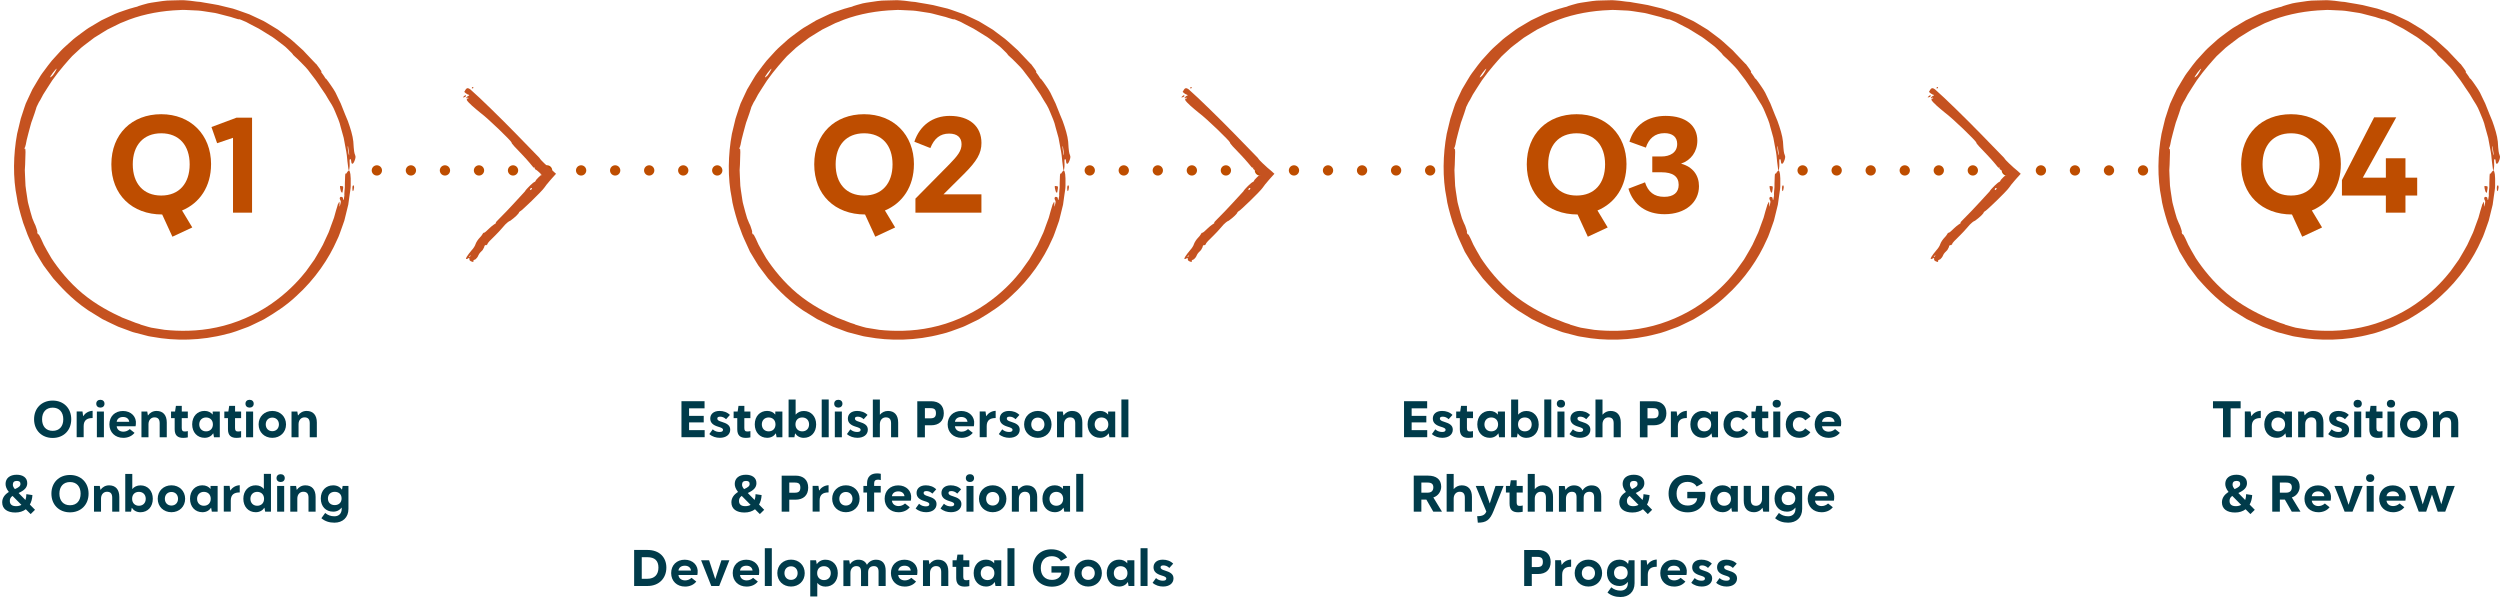 <?xml version="1.0" encoding="UTF-8"?>
<svg xmlns="http://www.w3.org/2000/svg" id="b" data-name="Layer 2" viewBox="0 0 728.51 174.13">
  <defs>
    <style>
      .d {
        fill: #003b4a;
      }

      .e {
        fill: #be4d00;
      }

      .f, .g {
        fill: #c55220;
      }

      .h {
        fill: none;
        stroke-dasharray: 0 0 0 9.92;
      }

      .h, .g {
        stroke: #be4d00;
        stroke-linecap: round;
        stroke-miterlimit: 10;
        stroke-width: 3px;
      }
    </style>
  </defs>
  <g id="c" data-name="Layer 1">
    <g>
      <g>
        <path class="d" d="m20.76,122.17c0,3.24-2.23,5.45-5.41,5.45s-5.42-2.21-5.42-5.45,2.23-5.44,5.42-5.44,5.41,2.21,5.41,5.44Zm-8.5,0c0,2.07,1.14,3.38,3.09,3.38s3.09-1.3,3.09-3.38-1.16-3.38-3.09-3.38-3.09,1.31-3.09,3.38Z"></path>
        <path class="d" d="m24.04,119.92l.19,1.37c.58-.88,1.5-1.51,2.76-1.58v2.07l-.06.04c-1.48,0-2.55.57-2.55,2.34v3.25h-2.04v-7.5h1.69Z"></path>
        <path class="d" d="m30.45,117.64c0,.72-.51,1.14-1.2,1.14s-1.2-.42-1.2-1.14.52-1.14,1.2-1.14,1.2.41,1.2,1.14Zm-.17,9.78h-2.05v-7.5h2.05v7.5Z"></path>
        <path class="d" d="m34,124.21c.1.97.87,1.58,1.94,1.58.65,0,1.32-.23,1.88-.75l1.38,1.09c-.75.96-1.95,1.46-3.27,1.46-2.4,0-4.05-1.62-4.05-3.93s1.6-3.9,3.96-3.9,4.02,1.68,3.75,3.88l-.08.57h-5.5Zm3.66-1.29c-.09-.83-.74-1.41-1.8-1.41s-1.74.54-1.86,1.41h3.66Z"></path>
        <path class="d" d="m43.12,121.06c.57-.81,1.44-1.31,2.5-1.31,1.9,0,2.98,1.21,2.98,3.38v4.29h-2.07v-4.08c0-1.12-.45-1.72-1.52-1.72-.99,0-1.74.78-1.74,1.98v3.83h-2.05v-7.5h1.69l.19,1.14Z"></path>
        <path class="d" d="m52.96,119.92h1.77v1.92h-1.77v2.88c0,.78.27,1.02.88,1.02.29,0,.63-.04.89-.12v1.83c-.41.09-.84.15-1.33.15-1.62,0-2.5-.71-2.5-2.52v-3.24h-1.06v-1.92h1.17l.25-1.65h1.71v1.65Z"></path>
        <path class="d" d="m61.98,120.82v-.9h2.07v7.5h-1.69l-.21-1.16c-.56.83-1.41,1.32-2.54,1.32-2.11,0-3.61-1.58-3.61-3.92s1.5-3.92,3.6-3.92c1.05,0,1.84.41,2.38,1.07Zm-3.92,2.85c0,1.21.81,2.03,1.98,2.03s2-.77,2-2.03-.85-2.02-2-2.02-1.98.81-1.98,2.02Z"></path>
        <path class="d" d="m68.49,119.92h1.77v1.92h-1.77v2.88c0,.78.27,1.02.88,1.02.29,0,.63-.04.89-.12v1.83c-.41.09-.84.15-1.33.15-1.62,0-2.5-.71-2.5-2.52v-3.24h-1.06v-1.92h1.17l.25-1.65h1.71v1.65Z"></path>
        <path class="d" d="m73.93,117.64c0,.72-.51,1.14-1.2,1.14s-1.2-.42-1.2-1.14.52-1.14,1.2-1.14,1.2.41,1.2,1.14Zm-.17,9.78h-2.05v-7.5h2.05v7.5Z"></path>
        <path class="d" d="m83.35,123.69c0,2.26-1.69,3.9-3.99,3.9s-4-1.63-4-3.92,1.71-3.92,4-3.92,3.99,1.65,3.99,3.93Zm-5.91-.02c0,1.19.79,1.98,1.92,1.98s1.92-.81,1.92-1.98-.81-1.98-1.92-1.98-1.92.79-1.92,1.98Z"></path>
        <path class="d" d="m86.85,121.06c.57-.81,1.44-1.31,2.5-1.31,1.9,0,2.98,1.21,2.98,3.38v4.29h-2.07v-4.08c0-1.12-.45-1.72-1.52-1.72-.99,0-1.74.78-1.74,1.98v3.83h-2.05v-7.5h1.69l.19,1.14Z"></path>
      </g>
      <g>
        <path class="d" d="m7.41,145.69c.18-.48.27-1.06.27-1.69l1.77.27c-.06,1.08-.31,2.01-.75,2.76l1.5,1.53-1.27,1.25-1.41-1.41c-.81.62-1.84.95-3.07.95-2.29,0-3.81-1.02-3.81-2.96,0-1.28.72-2.28,1.94-3.03-.71-.88-.96-1.65-.96-2.35,0-1.61,1.21-2.67,3.25-2.67,1.75,0,3.07.81,3.07,2.45,0,1.3-.85,2.1-2.52,2.88l2,2.04Zm-3.76-1.18c-.63.43-.79.95-.79,1.46,0,.97.58,1.53,1.84,1.53.61,0,1.12-.14,1.54-.38l-2.59-2.61Zm.09-3.3c0,.45.18.81.6,1.32,1.2-.54,1.62-.9,1.62-1.52s-.39-.87-1.06-.87c-.79,0-1.15.39-1.15,1.07Z"></path>
        <path class="d" d="m25.81,143.85c0,3.24-2.23,5.45-5.41,5.45s-5.42-2.21-5.42-5.45,2.23-5.44,5.42-5.44,5.41,2.21,5.41,5.44Zm-8.5,0c0,2.07,1.14,3.38,3.09,3.38s3.09-1.3,3.09-3.38-1.16-3.38-3.09-3.38-3.09,1.31-3.09,3.38Z"></path>
        <path class="d" d="m29.29,142.74c.57-.81,1.44-1.31,2.5-1.31,1.9,0,2.98,1.21,2.98,3.38v4.29h-2.07v-4.08c0-1.12-.45-1.72-1.52-1.72-.99,0-1.74.78-1.74,1.98v3.83h-2.05v-7.5h1.69l.19,1.14Z"></path>
        <path class="d" d="m44.53,145.35c0,2.34-1.48,3.92-3.6,3.92-1.12,0-1.98-.5-2.53-1.32l-.21,1.16h-1.69v-11.01h2.05v4.41c.56-.66,1.35-1.07,2.4-1.07,2.1,0,3.58,1.58,3.58,3.92Zm-6.03,0c0,1.26.85,2.03,1.98,2.03,1.18,0,1.99-.81,1.99-2.03s-.81-2.02-1.99-2.02-1.98.76-1.98,2.02Z"></path>
        <path class="d" d="m53.95,145.36c0,2.26-1.69,3.9-3.99,3.9s-4-1.63-4-3.92,1.71-3.92,4-3.92,3.99,1.65,3.99,3.93Zm-5.91-.02c0,1.19.79,1.98,1.92,1.98s1.92-.81,1.92-1.98-.81-1.98-1.92-1.98-1.92.79-1.92,1.98Z"></path>
        <path class="d" d="m61.35,142.5v-.9h2.07v7.5h-1.69l-.21-1.16c-.56.83-1.41,1.32-2.54,1.32-2.11,0-3.61-1.58-3.61-3.92s1.5-3.92,3.6-3.92c1.05,0,1.84.41,2.38,1.07Zm-3.92,2.85c0,1.21.81,2.03,1.98,2.03s2-.77,2-2.03-.85-2.02-2-2.02-1.98.81-1.98,2.02Z"></path>
        <path class="d" d="m66.91,141.6l.19,1.37c.58-.88,1.5-1.51,2.76-1.58v2.07l-.06.04c-1.48,0-2.55.57-2.55,2.34v3.25h-2.04v-7.5h1.69Z"></path>
        <path class="d" d="m76.89,142.5v-4.41h2.07v11.01h-1.69l-.21-1.16c-.56.83-1.41,1.32-2.54,1.32-2.11,0-3.61-1.58-3.61-3.92s1.5-3.92,3.6-3.92c1.05,0,1.84.41,2.38,1.07Zm-3.92,2.85c0,1.21.81,2.03,1.98,2.03s2-.77,2-2.03-.85-2.02-2-2.02-1.98.81-1.98,2.02Z"></path>
        <path class="d" d="m82.98,139.32c0,.72-.51,1.14-1.2,1.14s-1.2-.42-1.2-1.14.52-1.14,1.2-1.14,1.2.41,1.2,1.14Zm-.17,9.78h-2.05v-7.5h2.05v7.5Z"></path>
        <path class="d" d="m86.49,142.74c.57-.81,1.44-1.31,2.5-1.31,1.9,0,2.98,1.21,2.98,3.38v4.29h-2.07v-4.08c0-1.12-.45-1.72-1.52-1.72-.99,0-1.74.78-1.74,1.98v3.83h-2.05v-7.5h1.69l.19,1.14Z"></path>
        <path class="d" d="m99.66,142.68l.19-1.08h1.69v6.69c0,2.59-1.75,4.02-4.08,4.02-1.52,0-2.76-.41-3.81-1.3l1.11-1.53c.75.63,1.6.97,2.7.97,1.29,0,2.11-.81,2.11-2.16v-.39c-.56.75-1.4,1.2-2.48,1.2-2.13,0-3.61-1.49-3.61-3.83s1.5-3.84,3.6-3.84c1.15,0,2.01.47,2.56,1.25Zm-4.1,2.59c0,1.2.81,1.92,1.97,1.92s2.01-.71,2.01-1.95-.85-1.92-2-1.92-1.98.73-1.98,1.95Z"></path>
      </g>
    </g>
    <g>
      <path class="d" d="m205.31,116.92v2.07h-4.51v2.19h4.27v1.9h-4.27v2.26h4.54v2.07h-6.76v-10.5h6.73Z"></path>
      <path class="d" d="m209.85,121.42c-.6,0-.82.2-.82.54,0,.51.45.71,1.27.96,1.41.44,2.49.95,2.49,2.28,0,1.48-1.24,2.38-3.03,2.38-1.11,0-2.21-.33-3.06-1.09l.99-1.37c.66.62,1.44.76,2.01.76.66,0,.99-.22.99-.61,0-.44-.39-.62-1.49-.95-1.36-.42-2.23-1.08-2.23-2.35s.95-2.22,2.7-2.22c1.14,0,2.23.36,3.03,1.16l-1.12,1.25c-.56-.53-1.15-.74-1.73-.74Z"></path>
      <path class="d" d="m216.9,119.92h1.77v1.92h-1.77v2.88c0,.78.27,1.02.88,1.02.29,0,.63-.04.89-.12v1.83c-.41.09-.84.15-1.33.15-1.62,0-2.5-.71-2.5-2.52v-3.24h-1.06v-1.92h1.17l.25-1.65h1.71v1.65Z"></path>
      <path class="d" d="m225.92,120.82v-.9h2.07v7.5h-1.69l-.21-1.16c-.56.83-1.41,1.32-2.54,1.32-2.11,0-3.61-1.58-3.61-3.92s1.5-3.92,3.6-3.92c1.05,0,1.84.41,2.38,1.07Zm-3.92,2.85c0,1.21.81,2.03,1.98,2.03s2-.77,2-2.03-.85-2.02-2-2.02-1.98.81-1.98,2.02Z"></path>
      <path class="d" d="m237.83,123.67c0,2.34-1.48,3.92-3.6,3.92-1.12,0-1.98-.5-2.53-1.32l-.21,1.16h-1.69v-11.01h2.05v4.41c.56-.66,1.35-1.07,2.4-1.07,2.1,0,3.58,1.58,3.58,3.92Zm-6.03,0c0,1.26.85,2.03,1.98,2.03,1.19,0,1.99-.81,1.99-2.03s-.81-2.02-1.99-2.02-1.98.76-1.98,2.02Z"></path>
      <path class="d" d="m241.49,116.41v11.01h-2.04v-11.01h2.04Z"></path>
      <path class="d" d="m245.49,117.64c0,.72-.51,1.14-1.2,1.14s-1.2-.42-1.2-1.14.52-1.14,1.2-1.14,1.2.41,1.2,1.14Zm-.17,9.78h-2.05v-7.5h2.05v7.5Z"></path>
      <path class="d" d="m249.95,121.42c-.6,0-.82.2-.82.54,0,.51.45.71,1.27.96,1.41.44,2.49.95,2.49,2.28,0,1.48-1.24,2.38-3.03,2.38-1.11,0-2.21-.33-3.06-1.09l.99-1.37c.66.62,1.44.76,2.01.76.66,0,.99-.22.99-.61,0-.44-.39-.62-1.49-.95-1.36-.42-2.23-1.08-2.23-2.35s.95-2.22,2.7-2.22c1.14,0,2.23.36,3.03,1.16l-1.12,1.25c-.56-.53-1.15-.74-1.73-.74Z"></path>
      <path class="d" d="m256.41,120.85c.57-.68,1.38-1.1,2.35-1.1,1.89,0,2.97,1.21,2.97,3.38v4.29h-2.07v-4.08c0-1.12-.45-1.72-1.52-1.72-.99,0-1.74.78-1.74,1.98v3.83h-2.05v-11.01h2.05v4.44Z"></path>
      <path class="d" d="m271.32,116.92c2.31,0,3.71,1.26,3.71,3.5s-1.4,3.51-3.71,3.51h-1.8v3.5h-2.22v-10.5h4.02Zm-1.8,4.98h1.6c1.11,0,1.62-.39,1.62-1.5s-.49-1.46-1.62-1.46h-1.6v2.96Z"></path>
      <path class="d" d="m278.27,124.21c.1.97.87,1.58,1.94,1.58.65,0,1.32-.23,1.88-.75l1.38,1.09c-.75.96-1.95,1.46-3.27,1.46-2.4,0-4.05-1.62-4.05-3.93s1.6-3.9,3.96-3.9,4.02,1.68,3.75,3.88l-.08.57h-5.5Zm3.66-1.29c-.09-.83-.74-1.41-1.8-1.41s-1.74.54-1.86,1.41h3.66Z"></path>
      <path class="d" d="m287.19,119.92l.19,1.37c.58-.88,1.5-1.51,2.76-1.58v2.07l-.06.04c-1.48,0-2.55.57-2.55,2.34v3.25h-2.04v-7.5h1.69Z"></path>
      <path class="d" d="m294.21,121.42c-.6,0-.82.2-.82.54,0,.51.45.71,1.27.96,1.41.44,2.49.95,2.49,2.28,0,1.48-1.24,2.38-3.03,2.38-1.11,0-2.21-.33-3.06-1.09l.99-1.37c.66.62,1.44.76,2.01.76.66,0,.99-.22.99-.61,0-.44-.39-.62-1.49-.95-1.36-.42-2.23-1.08-2.23-2.35s.95-2.22,2.7-2.22c1.14,0,2.23.36,3.03,1.16l-1.12,1.25c-.56-.53-1.15-.74-1.73-.74Z"></path>
      <path class="d" d="m306.42,123.69c0,2.26-1.69,3.9-3.99,3.9s-4-1.63-4-3.92,1.71-3.92,4-3.92,3.99,1.65,3.99,3.93Zm-5.91-.02c0,1.19.79,1.98,1.92,1.98s1.92-.81,1.92-1.98-.81-1.98-1.92-1.98-1.92.79-1.92,1.98Z"></path>
      <path class="d" d="m309.92,121.06c.57-.81,1.44-1.31,2.5-1.31,1.9,0,2.98,1.21,2.98,3.38v4.29h-2.07v-4.08c0-1.12-.45-1.72-1.52-1.72-.99,0-1.74.78-1.74,1.98v3.83h-2.05v-7.5h1.69l.19,1.14Z"></path>
      <path class="d" d="m322.91,120.82v-.9h2.07v7.5h-1.69l-.21-1.16c-.56.83-1.41,1.32-2.54,1.32-2.11,0-3.61-1.58-3.61-3.92s1.5-3.92,3.6-3.92c1.05,0,1.84.41,2.38,1.07Zm-3.92,2.85c0,1.21.81,2.03,1.98,2.03s2-.77,2-2.03-.85-2.02-2-2.02-1.98.81-1.98,2.02Z"></path>
      <path class="d" d="m328.82,116.41v11.01h-2.04v-11.01h2.04Z"></path>
    </g>
    <g>
      <path class="d" d="m219.9,145.69c.18-.48.27-1.06.27-1.69l1.77.27c-.06,1.08-.31,2.01-.75,2.76l1.5,1.53-1.27,1.25-1.41-1.41c-.81.62-1.84.95-3.07.95-2.29,0-3.81-1.02-3.81-2.96,0-1.28.72-2.28,1.94-3.03-.71-.88-.96-1.65-.96-2.35,0-1.61,1.21-2.67,3.25-2.67,1.75,0,3.07.81,3.07,2.45,0,1.3-.85,2.1-2.52,2.88l2,2.04Zm-3.76-1.18c-.63.43-.79.95-.79,1.46,0,.97.58,1.53,1.84,1.53.61,0,1.12-.14,1.54-.38l-2.59-2.61Zm.09-3.3c0,.45.18.81.6,1.32,1.2-.54,1.62-.9,1.62-1.52s-.39-.87-1.06-.87c-.79,0-1.15.39-1.15,1.07Z"></path>
      <path class="d" d="m231.8,138.6c2.31,0,3.71,1.26,3.71,3.5s-1.4,3.51-3.71,3.51h-1.8v3.5h-2.22v-10.5h4.02Zm-1.8,4.98h1.6c1.11,0,1.62-.39,1.62-1.5s-.49-1.46-1.62-1.46h-1.6v2.96Z"></path>
      <path class="d" d="m238.5,141.6l.19,1.37c.58-.88,1.5-1.51,2.76-1.58v2.07l-.06.04c-1.48,0-2.55.57-2.55,2.34v3.25h-2.04v-7.5h1.69Z"></path>
      <path class="d" d="m250.49,145.36c0,2.26-1.69,3.9-3.99,3.9s-4-1.63-4-3.92,1.71-3.92,4-3.92,3.99,1.65,3.99,3.93Zm-5.91-.02c0,1.19.79,1.98,1.92,1.98s1.92-.81,1.92-1.98-.81-1.98-1.92-1.98-1.92.79-1.92,1.98Z"></path>
      <path class="d" d="m254.73,143.52v5.58h-2.07v-5.58h-1.06v-1.92h1.06v-.73c0-2.04,1.19-2.92,2.91-2.92.41,0,.79.04,1.1.12v1.78l-.06.04c-.31-.09-.58-.12-.78-.12-.8,0-1.1.41-1.1,1.12v.71h1.92v1.92h-1.92Z"></path>
      <path class="d" d="m259.91,145.89c.1.97.87,1.58,1.94,1.58.65,0,1.32-.23,1.88-.75l1.38,1.09c-.75.96-1.95,1.46-3.27,1.46-2.4,0-4.05-1.62-4.05-3.93s1.6-3.9,3.96-3.9,4.02,1.68,3.75,3.88l-.08.57h-5.5Zm3.66-1.29c-.09-.83-.74-1.41-1.8-1.41s-1.74.54-1.86,1.41h3.66Z"></path>
      <path class="d" d="m269.97,143.1c-.6,0-.82.2-.82.54,0,.51.45.71,1.27.96,1.41.44,2.49.95,2.49,2.28,0,1.48-1.24,2.38-3.03,2.38-1.11,0-2.21-.33-3.06-1.09l.99-1.37c.66.62,1.44.76,2.01.76.66,0,.99-.22.99-.61,0-.44-.39-.62-1.49-.95-1.36-.42-2.23-1.08-2.23-2.35s.95-2.22,2.7-2.22c1.14,0,2.23.36,3.03,1.16l-1.12,1.25c-.56-.53-1.15-.74-1.73-.74Z"></path>
      <path class="d" d="m277.22,143.1c-.6,0-.82.2-.82.54,0,.51.45.71,1.27.96,1.41.44,2.49.95,2.49,2.28,0,1.48-1.24,2.38-3.03,2.38-1.11,0-2.21-.33-3.06-1.09l.99-1.37c.66.62,1.44.76,2.01.76.66,0,.99-.22.99-.61,0-.44-.39-.62-1.49-.95-1.36-.42-2.23-1.08-2.23-2.35s.95-2.22,2.7-2.22c1.14,0,2.23.36,3.03,1.16l-1.12,1.25c-.56-.53-1.15-.74-1.73-.74Z"></path>
      <path class="d" d="m283.85,139.32c0,.72-.51,1.14-1.2,1.14s-1.2-.42-1.2-1.14.52-1.14,1.2-1.14,1.2.41,1.2,1.14Zm-.17,9.78h-2.05v-7.5h2.05v7.5Z"></path>
      <path class="d" d="m293.27,145.36c0,2.26-1.69,3.9-3.99,3.9s-4-1.63-4-3.92,1.71-3.92,4-3.92,3.99,1.65,3.99,3.93Zm-5.91-.02c0,1.19.79,1.98,1.92,1.98s1.92-.81,1.92-1.98-.81-1.98-1.92-1.98-1.92.79-1.92,1.98Z"></path>
      <path class="d" d="m296.76,142.74c.57-.81,1.44-1.31,2.5-1.31,1.9,0,2.98,1.21,2.98,3.38v4.29h-2.07v-4.08c0-1.12-.45-1.72-1.52-1.72-.99,0-1.74.78-1.74,1.98v3.83h-2.05v-7.5h1.69l.19,1.14Z"></path>
      <path class="d" d="m309.75,142.5v-.9h2.07v7.5h-1.69l-.21-1.16c-.56.83-1.41,1.32-2.54,1.32-2.11,0-3.61-1.58-3.61-3.92s1.5-3.92,3.6-3.92c1.05,0,1.84.41,2.38,1.07Zm-3.92,2.85c0,1.21.81,2.03,1.98,2.03s2-.77,2-2.03-.85-2.02-2-2.02-1.98.81-1.98,2.02Z"></path>
      <path class="d" d="m315.66,138.09v11.01h-2.04v-11.01h2.04Z"></path>
    </g>
    <g>
      <path class="d" d="m188.69,160.26c3.45,0,5.49,2.12,5.49,5.15s-2.08,5.35-5.49,5.35h-3.9v-10.5h3.9Zm-1.68,8.4h1.63c2.13,0,3.23-1.25,3.23-3.25s-1.05-3.04-3.23-3.04h-1.63v6.3Z"></path>
      <path class="d" d="m197.7,167.55c.1.97.87,1.58,1.94,1.58.65,0,1.32-.23,1.88-.75l1.38,1.09c-.75.96-1.95,1.46-3.27,1.46-2.4,0-4.05-1.62-4.05-3.93s1.6-3.9,3.96-3.9,4.02,1.68,3.75,3.88l-.08.57h-5.5Zm3.66-1.29c-.09-.83-.74-1.41-1.8-1.41s-1.74.54-1.86,1.41h3.66Z"></path>
      <path class="d" d="m209.58,170.76h-2.31l-2.97-7.5h2.33l1.8,5.5,1.79-5.5h2.32l-2.96,7.5Z"></path>
      <path class="d" d="m215.64,167.55c.1.97.87,1.58,1.94,1.58.65,0,1.32-.23,1.88-.75l1.38,1.09c-.75.96-1.95,1.46-3.27,1.46-2.4,0-4.05-1.62-4.05-3.93s1.6-3.9,3.96-3.9,4.02,1.68,3.75,3.88l-.08.57h-5.5Zm3.66-1.29c-.09-.83-.74-1.41-1.8-1.41s-1.74.54-1.86,1.41h3.66Z"></path>
      <path class="d" d="m224.91,159.75v11.01h-2.04v-11.01h2.04Z"></path>
      <path class="d" d="m234.5,167.02c0,2.26-1.69,3.9-3.99,3.9s-4-1.63-4-3.92,1.71-3.92,4-3.92,3.99,1.65,3.99,3.93Zm-5.91-.02c0,1.19.79,1.98,1.92,1.98s1.92-.81,1.92-1.98-.81-1.98-1.92-1.98-1.92.79-1.92,1.98Z"></path>
      <path class="d" d="m238.16,169.86v3.96h-2.05v-10.56h1.69l.21,1.16c.55-.83,1.41-1.32,2.53-1.32,2.12,0,3.6,1.58,3.6,3.92s-1.48,3.92-3.58,3.92c-1.05,0-1.84-.41-2.4-1.07Zm3.93-2.85c0-1.21-.81-2.02-1.99-2.02s-1.98.76-1.98,2.02.85,2.03,1.98,2.03c1.19,0,1.99-.81,1.99-2.03Z"></path>
      <path class="d" d="m247.46,163.26l.21,1.16c.55-.81,1.42-1.32,2.47-1.32,1.17,0,2.04.48,2.49,1.49.57-.93,1.51-1.49,2.64-1.49,1.88,0,2.82,1.16,2.82,3.2v4.47h-2.07v-4.17c0-1.05-.39-1.63-1.36-1.63s-1.68.57-1.68,1.77v4.04h-2.07v-4.16c0-1.12-.38-1.65-1.38-1.65s-1.71.78-1.71,1.98v3.83h-2.05v-7.5h1.69Z"></path>
      <path class="d" d="m261.74,167.55c.1.97.87,1.58,1.94,1.58.65,0,1.32-.23,1.88-.75l1.38,1.09c-.75.96-1.95,1.46-3.27,1.46-2.4,0-4.05-1.62-4.05-3.93s1.6-3.9,3.96-3.9,4.02,1.68,3.75,3.88l-.08.57h-5.5Zm3.66-1.29c-.09-.83-.74-1.41-1.8-1.41s-1.74.54-1.86,1.41h3.66Z"></path>
      <path class="d" d="m270.86,164.4c.57-.81,1.44-1.31,2.5-1.31,1.9,0,2.98,1.21,2.98,3.38v4.29h-2.07v-4.08c0-1.12-.45-1.72-1.52-1.72-.99,0-1.74.78-1.74,1.98v3.83h-2.05v-7.5h1.69l.19,1.14Z"></path>
      <path class="d" d="m280.7,163.26h1.77v1.92h-1.77v2.88c0,.78.27,1.02.88,1.02.29,0,.63-.04.89-.12v1.83c-.41.09-.84.15-1.33.15-1.62,0-2.5-.71-2.5-2.52v-3.24h-1.06v-1.92h1.17l.25-1.65h1.71v1.65Z"></path>
      <path class="d" d="m289.71,164.16v-.9h2.07v7.5h-1.69l-.21-1.16c-.56.83-1.41,1.32-2.54,1.32-2.11,0-3.61-1.58-3.61-3.92s1.5-3.92,3.6-3.92c1.05,0,1.84.41,2.38,1.07Zm-3.92,2.85c0,1.21.81,2.03,1.98,2.03s2-.77,2-2.03-.85-2.02-2-2.02-1.98.81-1.98,2.02Z"></path>
      <path class="d" d="m295.62,159.75v11.01h-2.04v-11.01h2.04Z"></path>
      <path class="d" d="m306.41,165h5.22c.04.29.06.55.06.83,0,3.06-1.95,5.13-5.17,5.13s-5.55-2.21-5.55-5.46,2.19-5.43,5.42-5.43c2.04,0,3.73.88,4.57,2.38l-1.8,1c-.53-.92-1.53-1.37-2.69-1.37-1.96,0-3.18,1.31-3.18,3.44s1.21,3.46,3.25,3.46c1.59,0,2.65-.83,2.76-2.13h-2.9v-1.86Z"></path>
      <path class="d" d="m321.09,167.02c0,2.26-1.69,3.9-3.99,3.9s-4-1.63-4-3.92,1.71-3.92,4-3.92,3.99,1.65,3.99,3.93Zm-5.91-.02c0,1.19.79,1.98,1.92,1.98s1.92-.81,1.92-1.98-.81-1.98-1.92-1.98-1.92.79-1.92,1.98Z"></path>
      <path class="d" d="m328.49,164.16v-.9h2.07v7.5h-1.69l-.21-1.16c-.56.83-1.41,1.32-2.54,1.32-2.11,0-3.61-1.58-3.61-3.92s1.5-3.92,3.6-3.92c1.05,0,1.84.41,2.38,1.07Zm-3.92,2.85c0,1.21.81,2.03,1.98,2.03s2-.77,2-2.03-.85-2.02-2-2.02-1.98.81-1.98,2.02Z"></path>
      <path class="d" d="m334.4,159.75v11.01h-2.04v-11.01h2.04Z"></path>
      <path class="d" d="m339.02,164.76c-.6,0-.82.2-.82.54,0,.51.45.71,1.27.96,1.41.44,2.49.95,2.49,2.28,0,1.48-1.24,2.38-3.03,2.38-1.11,0-2.21-.33-3.06-1.09l.99-1.37c.66.62,1.44.76,2.01.76.66,0,.99-.22.99-.61,0-.44-.39-.62-1.49-.95-1.36-.42-2.23-1.08-2.23-2.35s.95-2.22,2.7-2.22c1.14,0,2.23.36,3.03,1.16l-1.12,1.25c-.56-.53-1.15-.74-1.73-.74Z"></path>
    </g>
    <g>
      <path class="d" d="m415.88,116.92v2.07h-4.52v2.19h4.28v1.9h-4.28v2.26h4.54v2.07h-6.76v-10.5h6.74Z"></path>
      <path class="d" d="m420.42,121.42c-.6,0-.83.2-.83.54,0,.51.45.71,1.27.96,1.41.44,2.49.95,2.49,2.28,0,1.48-1.25,2.38-3.03,2.38-1.11,0-2.21-.33-3.06-1.09l.99-1.37c.66.62,1.44.76,2.01.76.66,0,.99-.22.99-.61,0-.44-.39-.62-1.49-.95-1.36-.42-2.23-1.08-2.23-2.35s.94-2.22,2.7-2.22c1.14,0,2.24.36,3.03,1.16l-1.12,1.25c-.55-.53-1.16-.74-1.72-.74Z"></path>
      <path class="d" d="m427.47,119.92h1.77v1.92h-1.77v2.88c0,.78.27,1.02.88,1.02.29,0,.63-.04.88-.12v1.83c-.4.09-.84.15-1.33.15-1.62,0-2.5-.71-2.5-2.52v-3.24h-1.06v-1.92h1.17l.25-1.65h1.71v1.65Z"></path>
      <path class="d" d="m436.48,120.82v-.9h2.07v7.5h-1.7l-.21-1.16c-.55.83-1.41,1.32-2.53,1.32-2.12,0-3.62-1.58-3.62-3.92s1.5-3.92,3.6-3.92c1.05,0,1.85.41,2.38,1.07Zm-3.91,2.85c0,1.21.81,2.03,1.98,2.03s2-.77,2-2.03-.86-2.02-2-2.02-1.98.81-1.98,2.02Z"></path>
      <path class="d" d="m448.39,123.67c0,2.34-1.48,3.92-3.6,3.92-1.12,0-1.98-.5-2.54-1.32l-.21,1.16h-1.69v-11.01h2.05v4.41c.55-.66,1.35-1.07,2.4-1.07,2.1,0,3.58,1.58,3.58,3.92Zm-6.03,0c0,1.26.85,2.03,1.98,2.03,1.19,0,2-.81,2-2.03s-.81-2.02-2-2.02-1.98.76-1.98,2.02Z"></path>
      <path class="d" d="m452.05,116.41v11.01h-2.04v-11.01h2.04Z"></path>
      <path class="d" d="m456.06,117.64c0,.72-.51,1.14-1.2,1.14s-1.2-.42-1.2-1.14.53-1.14,1.2-1.14,1.2.41,1.2,1.14Zm-.17,9.78h-2.05v-7.5h2.05v7.5Z"></path>
      <path class="d" d="m460.51,121.42c-.6,0-.83.2-.83.54,0,.51.45.71,1.27.96,1.41.44,2.49.95,2.49,2.28,0,1.48-1.25,2.38-3.03,2.38-1.11,0-2.21-.33-3.06-1.09l.99-1.37c.66.62,1.44.76,2.01.76.66,0,.99-.22.99-.61,0-.44-.39-.62-1.49-.95-1.36-.42-2.23-1.08-2.23-2.35s.94-2.22,2.7-2.22c1.14,0,2.24.36,3.03,1.16l-1.12,1.25c-.55-.53-1.16-.74-1.72-.74Z"></path>
      <path class="d" d="m466.98,120.85c.57-.68,1.38-1.1,2.35-1.1,1.89,0,2.97,1.21,2.97,3.38v4.29h-2.07v-4.08c0-1.12-.45-1.72-1.51-1.72-.99,0-1.74.78-1.74,1.98v3.83h-2.05v-11.01h2.05v4.44Z"></path>
      <path class="d" d="m481.89,116.92c2.31,0,3.7,1.26,3.7,3.5s-1.39,3.51-3.7,3.51h-1.8v3.5h-2.22v-10.5h4.02Zm-1.8,4.98h1.61c1.11,0,1.62-.39,1.62-1.5s-.5-1.46-1.62-1.46h-1.61v2.96Z"></path>
      <path class="d" d="m488.59,119.92l.2,1.37c.58-.88,1.5-1.51,2.76-1.58v2.07l-.06.04c-1.49,0-2.55.57-2.55,2.34v3.25h-2.04v-7.5h1.69Z"></path>
      <path class="d" d="m498.57,120.82v-.9h2.07v7.5h-1.7l-.21-1.16c-.55.83-1.41,1.32-2.53,1.32-2.12,0-3.62-1.58-3.62-3.92s1.5-3.92,3.6-3.92c1.05,0,1.85.41,2.38,1.07Zm-3.91,2.85c0,1.21.81,2.03,1.98,2.03s2-.77,2-2.03-.86-2.02-2-2.02-1.98.81-1.98,2.02Z"></path>
      <path class="d" d="m507.94,122.5c-.42-.58-1.07-.9-1.75-.9-1.12,0-1.88.88-1.88,2.07s.75,2.07,1.89,2.07c.72,0,1.33-.33,1.7-.9l1.51,1.09c-.66,1.04-1.84,1.65-3.27,1.65-2.28,0-3.9-1.61-3.9-3.92s1.62-3.92,3.93-3.92c1.35,0,2.55.54,3.29,1.65l-1.51,1.09Z"></path>
      <path class="d" d="m513.51,119.92h1.77v1.92h-1.77v2.88c0,.78.27,1.02.88,1.02.29,0,.63-.04.88-.12v1.83c-.4.09-.84.15-1.33.15-1.62,0-2.5-.71-2.5-2.52v-3.24h-1.06v-1.92h1.17l.25-1.65h1.71v1.65Z"></path>
      <path class="d" d="m518.95,117.64c0,.72-.51,1.14-1.2,1.14s-1.2-.42-1.2-1.14.53-1.14,1.2-1.14,1.2.41,1.2,1.14Zm-.17,9.78h-2.05v-7.5h2.05v7.5Z"></path>
      <path class="d" d="m526.08,122.5c-.42-.58-1.07-.9-1.75-.9-1.12,0-1.88.88-1.88,2.07s.75,2.07,1.89,2.07c.72,0,1.33-.33,1.7-.9l1.51,1.09c-.66,1.04-1.84,1.65-3.27,1.65-2.28,0-3.9-1.61-3.9-3.92s1.62-3.92,3.93-3.92c1.35,0,2.55.54,3.29,1.65l-1.51,1.09Z"></path>
      <path class="d" d="m530.94,124.21c.11.97.87,1.58,1.93,1.58.65,0,1.32-.23,1.88-.75l1.38,1.09c-.75.96-1.95,1.46-3.27,1.46-2.4,0-4.05-1.62-4.05-3.93s1.61-3.9,3.96-3.9,4.02,1.68,3.75,3.88l-.08.57h-5.5Zm3.66-1.29c-.09-.83-.74-1.41-1.8-1.41s-1.74.54-1.86,1.41h3.66Z"></path>
    </g>
    <g>
      <path class="d" d="m411.97,138.6h4.16c2.43,0,3.84,1.12,3.84,3.24,0,1.29-.83,2.67-2.29,3.12l2.52,4.14h-2.54l-2.01-3.51h-1.46v3.51h-2.22v-10.5Zm2.22,4.96h1.88c1,0,1.61-.52,1.61-1.56,0-.93-.5-1.38-1.67-1.38h-1.82v2.94Z"></path>
      <path class="d" d="m423.61,142.53c.57-.68,1.38-1.1,2.35-1.1,1.89,0,2.97,1.21,2.97,3.38v4.29h-2.07v-4.08c0-1.12-.45-1.72-1.51-1.72-.99,0-1.74.78-1.74,1.98v3.83h-2.05v-11.01h2.05v4.44Z"></path>
      <path class="d" d="m432.39,141.6l1.73,5.12,1.68-5.12h2.35l-2.92,7.29c-1.08,2.71-2.17,3.42-4.59,3.42l-.19-1.89c1.56,0,2.28-.38,2.67-1.35l-3.09-7.47h2.37Z"></path>
      <path class="d" d="m441.96,141.6h1.77v1.92h-1.77v2.88c0,.78.27,1.02.88,1.02.29,0,.63-.04.88-.12v1.83c-.4.09-.84.15-1.33.15-1.62,0-2.5-.71-2.5-2.52v-3.24h-1.06v-1.92h1.17l.25-1.65h1.71v1.65Z"></path>
      <path class="d" d="m447.24,142.53c.57-.68,1.38-1.1,2.35-1.1,1.89,0,2.97,1.21,2.97,3.38v4.29h-2.07v-4.08c0-1.12-.45-1.72-1.51-1.72-.99,0-1.74.78-1.74,1.98v3.83h-2.05v-11.01h2.05v4.44Z"></path>
      <path class="d" d="m455.97,141.6l.21,1.16c.56-.81,1.43-1.32,2.48-1.32,1.17,0,2.04.48,2.49,1.49.57-.93,1.52-1.49,2.64-1.49,1.88,0,2.82,1.16,2.82,3.2v4.47h-2.07v-4.17c0-1.05-.39-1.63-1.37-1.63s-1.68.57-1.68,1.77v4.04h-2.07v-4.16c0-1.12-.38-1.65-1.38-1.65s-1.71.78-1.71,1.98v3.83h-2.05v-7.5h1.69Z"></path>
      <path class="d" d="m478.65,145.69c.18-.48.27-1.06.27-1.69l1.77.27c-.06,1.08-.31,2.01-.75,2.76l1.5,1.53-1.27,1.25-1.41-1.41c-.81.62-1.84.95-3.08.95-2.29,0-3.81-1.02-3.81-2.96,0-1.28.72-2.28,1.93-3.03-.7-.88-.96-1.65-.96-2.35,0-1.61,1.22-2.67,3.25-2.67,1.75,0,3.08.81,3.08,2.45,0,1.3-.85,2.1-2.52,2.88l2,2.04Zm-3.77-1.18c-.63.43-.79.95-.79,1.46,0,.97.58,1.53,1.84,1.53.62,0,1.12-.14,1.54-.38l-2.59-2.61Zm.09-3.3c0,.45.18.81.6,1.32,1.2-.54,1.62-.9,1.62-1.52s-.39-.87-1.07-.87c-.79,0-1.16.39-1.16,1.07Z"></path>
      <path class="d" d="m491.67,143.34h5.22c.04.29.06.55.06.83,0,3.06-1.95,5.13-5.17,5.13s-5.55-2.21-5.55-5.46,2.19-5.43,5.42-5.43c2.04,0,3.73.88,4.57,2.38l-1.8,1c-.52-.92-1.53-1.37-2.68-1.37-1.96,0-3.18,1.31-3.18,3.44s1.21,3.46,3.25,3.46c1.59,0,2.65-.83,2.76-2.13h-2.89v-1.86Z"></path>
      <path class="d" d="m504.34,142.5v-.9h2.07v7.5h-1.7l-.21-1.16c-.55.83-1.41,1.32-2.53,1.32-2.12,0-3.62-1.58-3.62-3.92s1.5-3.92,3.6-3.92c1.05,0,1.85.41,2.38,1.07Zm-3.91,2.85c0,1.21.81,2.03,1.98,2.03s2-.77,2-2.03-.86-2.02-2-2.02-1.98.81-1.98,2.02Z"></path>
      <path class="d" d="m515.52,149.1h-1.71l-.2-1.14c-.57.81-1.44,1.3-2.5,1.3-1.91,0-2.98-1.21-2.98-3.38v-4.29h2.07v4.08c0,1.12.45,1.72,1.52,1.72.99,0,1.74-.78,1.74-1.98v-3.83h2.07v7.5Z"></path>
      <path class="d" d="m523.27,142.68l.19-1.08h1.7v6.69c0,2.59-1.75,4.02-4.08,4.02-1.51,0-2.76-.41-3.81-1.3l1.11-1.53c.75.63,1.6.97,2.7.97,1.29,0,2.12-.81,2.12-2.16v-.39c-.55.75-1.39,1.2-2.47,1.2-2.13,0-3.62-1.49-3.62-3.83s1.5-3.84,3.6-3.84c1.16,0,2.01.47,2.57,1.25Zm-4.09,2.59c0,1.2.81,1.92,1.96,1.92s2.01-.71,2.01-1.95-.86-1.92-2-1.92-1.98.73-1.98,1.95Z"></path>
      <path class="d" d="m528.9,145.89c.11.97.87,1.58,1.93,1.58.65,0,1.32-.23,1.88-.75l1.38,1.09c-.75.96-1.95,1.46-3.27,1.46-2.4,0-4.05-1.62-4.05-3.93s1.61-3.9,3.96-3.9,4.02,1.68,3.75,3.88l-.08.57h-5.5Zm3.66-1.29c-.09-.83-.74-1.41-1.8-1.41s-1.74.54-1.86,1.41h3.66Z"></path>
    </g>
    <g>
      <path class="d" d="m448.17,160.26c2.31,0,3.7,1.26,3.7,3.5s-1.39,3.51-3.7,3.51h-1.8v3.5h-2.22v-10.5h4.02Zm-1.8,4.98h1.61c1.11,0,1.62-.39,1.62-1.5s-.5-1.46-1.62-1.46h-1.61v2.96Z"></path>
      <path class="d" d="m454.87,163.26l.2,1.37c.58-.88,1.5-1.51,2.76-1.58v2.07l-.06.04c-1.49,0-2.55.57-2.55,2.34v3.25h-2.04v-7.5h1.69Z"></path>
      <path class="d" d="m466.86,167.02c0,2.26-1.7,3.9-3.99,3.9s-4-1.63-4-3.92,1.71-3.92,4-3.92,3.99,1.65,3.99,3.93Zm-5.91-.02c0,1.19.79,1.98,1.92,1.98s1.92-.81,1.92-1.98-.81-1.98-1.92-1.98-1.92.79-1.92,1.98Z"></path>
      <path class="d" d="m474.43,164.34l.19-1.08h1.7v6.69c0,2.59-1.75,4.02-4.08,4.02-1.51,0-2.76-.41-3.81-1.3l1.11-1.53c.75.63,1.6.97,2.7.97,1.29,0,2.12-.81,2.12-2.16v-.39c-.55.75-1.39,1.2-2.47,1.2-2.13,0-3.62-1.49-3.62-3.83s1.5-3.84,3.6-3.84c1.16,0,2.01.47,2.57,1.25Zm-4.09,2.59c0,1.2.81,1.92,1.96,1.92s2.01-.71,2.01-1.95-.86-1.92-2-1.92-1.98.73-1.98,1.95Z"></path>
      <path class="d" d="m479.82,163.26l.2,1.37c.58-.88,1.5-1.51,2.76-1.58v2.07l-.06.04c-1.49,0-2.55.57-2.55,2.34v3.25h-2.04v-7.5h1.69Z"></path>
      <path class="d" d="m485.94,167.55c.11.97.87,1.58,1.93,1.58.65,0,1.32-.23,1.88-.75l1.38,1.09c-.75.96-1.95,1.46-3.27,1.46-2.4,0-4.05-1.62-4.05-3.93s1.61-3.9,3.96-3.9,4.02,1.68,3.75,3.88l-.08.57h-5.5Zm3.66-1.29c-.09-.83-.74-1.41-1.8-1.41s-1.74.54-1.86,1.41h3.66Z"></path>
      <path class="d" d="m496,164.76c-.6,0-.83.2-.83.54,0,.51.45.71,1.27.96,1.41.44,2.49.95,2.49,2.28,0,1.48-1.25,2.38-3.03,2.38-1.11,0-2.21-.33-3.06-1.09l.99-1.37c.66.62,1.44.76,2.01.76.66,0,.99-.22.99-.61,0-.44-.39-.62-1.49-.95-1.36-.42-2.23-1.08-2.23-2.35s.94-2.22,2.7-2.22c1.14,0,2.24.36,3.03,1.16l-1.12,1.25c-.55-.53-1.16-.74-1.72-.74Z"></path>
      <path class="d" d="m503.25,164.76c-.6,0-.83.2-.83.54,0,.51.45.71,1.27.96,1.41.44,2.49.95,2.49,2.28,0,1.48-1.25,2.38-3.03,2.38-1.11,0-2.21-.33-3.06-1.09l.99-1.37c.66.62,1.44.76,2.01.76.66,0,.99-.22.99-.61,0-.44-.39-.62-1.49-.95-1.36-.42-2.23-1.08-2.23-2.35s.94-2.22,2.7-2.22c1.14,0,2.24.36,3.03,1.16l-1.12,1.25c-.55-.53-1.16-.74-1.72-.74Z"></path>
    </g>
    <g>
      <path class="d" d="m652.93,116.92v2.07h-2.92v8.43h-2.22v-8.43h-2.92v-2.07h8.07Z"></path>
      <path class="d" d="m655.84,119.92l.2,1.37c.58-.88,1.5-1.51,2.76-1.58v2.07l-.06.04c-1.49,0-2.55.57-2.55,2.34v3.25h-2.04v-7.5h1.69Z"></path>
      <path class="d" d="m665.81,120.82v-.9h2.07v7.5h-1.7l-.21-1.16c-.55.83-1.41,1.32-2.53,1.32-2.12,0-3.62-1.58-3.62-3.92s1.5-3.92,3.6-3.92c1.05,0,1.85.41,2.38,1.07Zm-3.91,2.85c0,1.21.81,2.03,1.98,2.03s2-.77,2-2.03-.86-2.02-2-2.02-1.98.81-1.98,2.02Z"></path>
      <path class="d" d="m671.57,121.06c.57-.81,1.44-1.31,2.5-1.31,1.91,0,2.99,1.21,2.99,3.38v4.29h-2.07v-4.08c0-1.12-.45-1.72-1.51-1.72-.99,0-1.74.78-1.74,1.98v3.83h-2.05v-7.5h1.69l.2,1.14Z"></path>
      <path class="d" d="m681.61,121.42c-.6,0-.83.2-.83.54,0,.51.45.71,1.27.96,1.41.44,2.49.95,2.49,2.28,0,1.48-1.25,2.38-3.03,2.38-1.11,0-2.21-.33-3.06-1.09l.99-1.37c.66.62,1.44.76,2.01.76.66,0,.99-.22.99-.61,0-.44-.39-.62-1.49-.95-1.36-.42-2.23-1.08-2.23-2.35s.94-2.22,2.7-2.22c1.14,0,2.24.36,3.03,1.16l-1.12,1.25c-.55-.53-1.16-.74-1.72-.74Z"></path>
      <path class="d" d="m688.24,117.64c0,.72-.51,1.14-1.2,1.14s-1.2-.42-1.2-1.14.53-1.14,1.2-1.14,1.2.41,1.2,1.14Zm-.17,9.78h-2.05v-7.5h2.05v7.5Z"></path>
      <path class="d" d="m692.5,119.92h1.77v1.92h-1.77v2.88c0,.78.27,1.02.88,1.02.29,0,.63-.04.88-.12v1.83c-.4.09-.84.15-1.33.15-1.62,0-2.5-.71-2.5-2.52v-3.24h-1.06v-1.92h1.17l.25-1.65h1.71v1.65Z"></path>
      <path class="d" d="m697.94,117.64c0,.72-.51,1.14-1.2,1.14s-1.2-.42-1.2-1.14.53-1.14,1.2-1.14,1.2.41,1.2,1.14Zm-.17,9.78h-2.05v-7.5h2.05v7.5Z"></path>
      <path class="d" d="m707.36,123.69c0,2.26-1.7,3.9-3.99,3.9s-4-1.63-4-3.92,1.71-3.92,4-3.92,3.99,1.65,3.99,3.93Zm-5.91-.02c0,1.19.79,1.98,1.92,1.98s1.92-.81,1.92-1.98-.81-1.98-1.92-1.98-1.92.79-1.92,1.98Z"></path>
      <path class="d" d="m710.86,121.06c.57-.81,1.44-1.31,2.5-1.31,1.91,0,2.99,1.21,2.99,3.38v4.29h-2.07v-4.08c0-1.12-.45-1.72-1.51-1.72-.99,0-1.74.78-1.74,1.98v3.83h-2.05v-7.5h1.69l.2,1.14Z"></path>
    </g>
    <g>
      <path class="d" d="m654.26,145.69c.18-.48.27-1.06.27-1.69l1.77.27c-.06,1.08-.31,2.01-.75,2.76l1.5,1.53-1.27,1.25-1.41-1.41c-.81.62-1.84.95-3.08.95-2.29,0-3.81-1.02-3.81-2.96,0-1.28.72-2.28,1.93-3.03-.7-.88-.96-1.65-.96-2.35,0-1.61,1.22-2.67,3.25-2.67,1.75,0,3.08.81,3.08,2.45,0,1.3-.85,2.1-2.52,2.88l2,2.04Zm-3.77-1.18c-.63.43-.79.95-.79,1.46,0,.97.58,1.53,1.84,1.53.62,0,1.12-.14,1.54-.38l-2.59-2.61Zm.09-3.3c0,.45.18.81.6,1.32,1.2-.54,1.62-.9,1.62-1.52s-.39-.87-1.07-.87c-.79,0-1.16.39-1.16,1.07Z"></path>
      <path class="d" d="m662.14,138.6h4.16c2.43,0,3.84,1.12,3.84,3.24,0,1.29-.83,2.67-2.29,3.12l2.52,4.14h-2.54l-2.01-3.51h-1.46v3.51h-2.22v-10.5Zm2.22,4.96h1.88c1,0,1.61-.52,1.61-1.56,0-.93-.5-1.38-1.67-1.38h-1.82v2.94Z"></path>
      <path class="d" d="m673.66,145.89c.11.97.87,1.58,1.93,1.58.65,0,1.32-.23,1.88-.75l1.38,1.09c-.75.96-1.95,1.46-3.27,1.46-2.4,0-4.05-1.62-4.05-3.93s1.61-3.9,3.96-3.9,4.02,1.68,3.75,3.88l-.08.57h-5.5Zm3.66-1.29c-.09-.83-.74-1.41-1.8-1.41s-1.74.54-1.86,1.41h3.66Z"></path>
      <path class="d" d="m685.54,149.1h-2.31l-2.97-7.5h2.32l1.8,5.5,1.78-5.5h2.33l-2.96,7.5Z"></path>
      <path class="d" d="m691.88,139.32c0,.72-.51,1.14-1.2,1.14s-1.2-.42-1.2-1.14.53-1.14,1.2-1.14,1.2.41,1.2,1.14Zm-.17,9.78h-2.05v-7.5h2.05v7.5Z"></path>
      <path class="d" d="m695.44,145.89c.11.97.87,1.58,1.93,1.58.65,0,1.32-.23,1.88-.75l1.38,1.09c-.75.96-1.95,1.46-3.27,1.46-2.4,0-4.05-1.62-4.05-3.93s1.61-3.9,3.96-3.9,4.02,1.68,3.75,3.88l-.08.57h-5.5Zm3.66-1.29c-.09-.83-.74-1.41-1.8-1.41s-1.74.54-1.86,1.41h3.66Z"></path>
      <path class="d" d="m712.54,149.1h-2.17l-1.69-5-1.68,5h-2.17l-2.77-7.5h2.34l1.59,5.37,1.74-5.37h1.96l1.71,5.34,1.59-5.34h2.34l-2.78,7.5Z"></path>
    </g>
    <line class="g" x1="109.82" y1="49.66" x2="109.82" y2="49.66"></line>
    <line class="h" x1="119.74" y1="49.66" x2="204.05" y2="49.66"></line>
    <line class="g" x1="209.01" y1="49.66" x2="209.01" y2="49.66"></line>
    <line class="g" x1="317.56" y1="49.66" x2="317.56" y2="49.66"></line>
    <line class="h" x1="327.47" y1="49.66" x2="411.79" y2="49.66"></line>
    <line class="g" x1="416.75" y1="49.66" x2="416.75" y2="49.66"></line>
    <line class="g" x1="525.29" y1="49.66" x2="525.29" y2="49.66"></line>
    <line class="h" x1="535.21" y1="49.66" x2="619.52" y2="49.66"></line>
    <line class="g" x1="624.48" y1="49.66" x2="624.48" y2="49.66"></line>
    <path class="f" d="m102.97,54.02q.24.02.21.59c-.05.56-.16,1.11-.4,1.08,0,0-.14-.58-.09-1.14.03-.56.28-.53.28-.53m-1.22-8.77s-.02-.27-.03-.61c-.05-.34-.11-.74-.15-1.01-.08-.54-.16-1.08-.16-1.08-.25.03.18,2.72.35,2.71M16.54,20.02c-.19-.16-2.12,2.41-1.92,2.55,0,0,.52-.28.84-.7.64-.84,1.08-1.85,1.08-1.85m81.8,39.77c.51-.94.59-1.47.61-.39-.03,1.07-.03,1.08.24.05.15-.51.18-1.04-.04-1.08l-.16-.56c.08-.51.32-.47.56-.43q.48.09.4.61s.16.58.24.05c0,0,.08-.53.17-1.06-.04-.14-.02-.65.03-1.31.03-.33.06-.71.1-1.09,0-.39,0-.8.01-1.2.02-1.6.1-3.06.21-2.79.24,0,.24.01.52-.52.52-.53.52-.53.73.02.11.28.2.83.24,1.93.02.55.02,1.24,0,2.11,0,.86-.22,1.88-.38,3.11-.1.68-.21,1.49-.33,2.39-.22.89-.46,1.89-.73,2.97-.14.55-.28,1.11-.42,1.7-.2.57-.41,1.17-.63,1.78-.47,1.21-.83,2.57-1.51,3.87-2.34,5.35-6.32,11.35-11.92,16.39-2.74,2.59-5.99,4.73-9.36,6.71l-2.64,1.28c-.88.42-1.75.88-2.68,1.18-1.84.67-3.65,1.41-5.55,1.82-7.49,2-15.15,2.04-21.54.84-.43-.08-.86-.11-1.28-.22l-1.27-.33c-.85-.22-1.7-.44-2.55-.66-.86-.18-1.67-.56-2.5-.85-.82-.3-1.64-.61-2.46-.91-1.59-.71-3.12-1.49-4.62-2.22-1.42-.88-2.82-1.71-4.13-2.55-5.2-3.49-8.51-7.48-10.18-9.31-.69-.87-1.33-1.77-1.96-2.6-.31-.42-.61-.83-.9-1.22-.27-.4-.5-.81-.72-1.17-.89-1.48-1.53-2.54-1.68-2.78-.52-1.14-1.13-2.48-1.78-3.91-.36-.7-.59-1.48-.88-2.23-.28-.76-.56-1.52-.84-2.26-.94-3.02-1.68-5.84-1.81-7.22-1.24-5.97-1.07-12.72.04-18.75.37-1.34.68-2.99,1.06-4.41.45-1.4.83-2.6,1.02-3.12.1-.3.23-.73.43-1.25.23-.51.52-1.12.84-1.82.33-.7.7-1.48,1.1-2.34.46-.83,1-1.7,1.56-2.63.28-.47.57-.94.87-1.43.3-.48.68-.94,1.03-1.42.73-.95,1.42-1.97,2.24-2.93.85-.93,1.72-1.89,2.59-2.84.89-.94,1.91-1.77,2.86-2.65.93-.91,1.99-1.64,3-2.4,1.02-.75,1.99-1.51,3.04-2.08,1.02-.61,2.01-1.2,2.94-1.75.98-.46,1.91-.9,2.76-1.31,1.69-.86,3.21-1.3,4.26-1.67,1.06-.36,1.69-.56,1.76-.55.52-.19,1.08-.29,1.61-.44.12-.09.68-.28,1.57-.54.45-.12.98-.27,1.57-.43.6-.15,1.28-.22,2-.34,1.45-.2,3.11-.53,4.88-.51.88-.02,1.78-.05,2.69-.07h.68s.68.04.68.04l1.36.12c.55.09,1.21.17,1.92.25.35.03.72.07,1.09.1.37.07.74.14,1.12.2,1.5.28,3.01.47,4.1.71.4.1,1.21.29,2.33.57.56.13,1.2.29,1.91.46.7.2,1.44.49,2.24.76.8.28,1.66.59,2.56.91.86.41,1.77.83,2.7,1.26.46.22.94.45,1.42.67.47.24.92.54,1.39.81.93.56,1.87,1.14,2.82,1.71.83.62,1.65,1.24,2.43,1.82.79.59,1.55,1.14,2.2,1.77.67.6,1.3,1.18,1.89,1.71.3.27.58.53.86.78.25.27.49.53.72.78.92.99,1.67,1.79,2.21,2.33.55.53.78.88.85.83,0,0,.67.9,1,1.35.33.45.67.9.46,1.04l.33.45c.35.44.64.91.92,1.39.1-.06.44.38.96,1.12.5.76,1.29,1.76,1.96,3,.3.63.64,1.33.98,2.05.17.36.35.72.53,1.09.17.37.3.76.45,1.13.56,1.51,1.2,2.93,1.62,3.98.77,2.13,1.44,4.31,1.6,6,.17,2.83.28,3.37.52,3.92.27.55.05,1.13-.16,1.7-.44,1.14-.93,1.14-.98.04q-.03-.55-.27-.54c-.25.01-.22.56-.17,1.65.03.55-.17,1.63-.17,1.63-.11.27-.27-.55-.49-2.63-.05-.52-.11-1.12-.18-1.8-.05-.68-.25-1.43-.39-2.27-.15-.84-.32-1.76-.51-2.77-.28-.99-.58-2.06-.9-3.23-.26-1.32-.98-2.92-1.6-4.4-.57-1.5-1.42-2.73-1.85-3.41-.28-.45-.62-1.02-.99-1.67-.4-.63-.9-1.29-1.37-2.01-.49-.7-.95-1.47-1.47-2.17-.54-.68-1.07-1.36-1.53-1.99-.89-1.31-2.04-2.4-2.87-3.24-.42-.41-.77-.76-1.01-1-.24-.25-.4-.36-.4-.36q-.39-.35-.77-.71c.09-.09-.65-.84-1.84-1.97-.57-.59-1.4-1.12-2.22-1.78-.85-.63-1.73-1.38-2.77-1.95-1.13-.67-2.16-1.38-3.15-1.94-1.01-.53-1.91-1-2.67-1.39-.38-.2-.72-.39-1.02-.55-.31-.13-.58-.25-.8-.34-.44-.19-.68-.29-.68-.29l-.5-.18c-.05.11-.69-.06-1.68-.39-.25-.08-.52-.19-.82-.27-.3-.08-.62-.16-.95-.24-.67-.17-1.4-.36-2.17-.56-.48-.12-.96-.27-1.47-.36-.51-.08-1.04-.16-1.57-.24-1.08-.14-2.18-.38-3.34-.46-1.16-.05-2.35-.11-3.57-.17-.61-.05-1.22-.02-1.84.02-.62.03-1.24.07-1.87.1-4.98.36-10.15,1.46-14.52,3.37-.56.19-1.1.44-1.61.71-.52.26-1.03.51-1.54.76-.5.25-1,.49-1.48.73-.48.26-.91.56-1.36.83-.88.55-1.72,1.07-2.51,1.56-.75.55-1.44,1.09-2.08,1.58-.63.49-1.23.92-1.73,1.35-.48.45-.91.84-1.27,1.18-.72.67-1.18,1.09-1.33,1.23-1.06,1.16-3.69,4.07-5.79,7.05-1.04,1.5-1.9,3.03-2.67,4.17-.63,1.21-1.1,2.08-1.27,2.28-.23.47-.69,1.41-.69,1.41.03.01-.04.18-.13.48-.09.31-.23.74-.4,1.25-.18.51-.39,1.11-.61,1.75-.24.64-.49,1.32-.65,2.04-.35,1.42-.8,2.84-1.04,3.97-.21,1.13-.38,1.93-.46,2.05-.32.48-.16,1.04-.08.52.27.04.19,1.09.07,4.72l-.09,1.55c0,.52.04,1.03.06,1.54.05,1.02.1,2.03.14,3.02.09.98.28,1.92.4,2.83.16.9.22,1.79.46,2.58.43,1.6.78,3,1.13,4.07.42,1.05.74,1.79.93,2.14.35.97.69,1.95.48,2.03l.22.47c.23-.09.45.37.9,1.3.05.12.33.74.79,1.74.49,1,1.3,2.3,2.21,3.91,2.03,3.07,5.1,7.01,9.12,10.34,4.02,3.34,8.35,5.54,11.54,7,1.64.62,2.98,1.14,3.9,1.52.95.29,1.48.47,1.46.53.18.08.93.3,2.12.63.3.08.62.18.98.26.36.06.75.12,1.16.19.82.13,1.74.28,2.74.44,4.03.42,9.5.52,15.13-.7,5.64-1.16,11.3-3.67,15.77-6.74,4.49-3.06,7.82-6.54,9.77-8.98.38-.4.7-.86,1.02-1.32l.98-1.37.98-1.37c.3-.47.57-.97.85-1.45.54-.97,1.14-1.89,1.62-2.85.45-.97.89-1.92,1.31-2.83.47-.89.73-1.82,1.05-2.67.31-.85.61-1.65.88-2.39.41-1.51.76-2.76,1.05-3.62m1.19-5.59c.48.05.52.06.35,1.1-.16,1.04-.16,1.04-.57.45-.17-.55-.3-1.09-.27-1.6,0,0,.24.03.49.05"></path>
    <path class="f" d="m311.28,54.02q.24.02.21.59c-.05.56-.16,1.11-.4,1.08,0,0-.14-.58-.09-1.14.03-.56.27-.53.27-.53m-1.21-8.77s-.02-.27-.04-.61c-.05-.34-.11-.74-.15-1.01-.08-.54-.16-1.08-.16-1.08-.25.03.18,2.72.35,2.71m-85.22-25.23c-.19-.16-2.12,2.41-1.92,2.55,0,0,.52-.28.84-.7.64-.84,1.08-1.85,1.08-1.85m81.8,39.77c.51-.94.59-1.47.61-.39-.03,1.07-.03,1.08.24.05.15-.51.18-1.04-.04-1.08l-.16-.56c.08-.51.32-.47.56-.43q.48.09.4.61s.16.58.24.05c0,0,.08-.53.17-1.06-.04-.14-.02-.65.03-1.31.03-.33.06-.71.1-1.09,0-.39,0-.8.01-1.2.02-1.6.1-3.06.21-2.79.24,0,.24.01.52-.52.52-.53.52-.53.73.02.11.28.2.83.23,1.93.02.55.02,1.24,0,2.11,0,.86-.22,1.88-.38,3.11-.1.68-.21,1.49-.33,2.39-.22.89-.46,1.89-.73,2.97-.14.55-.27,1.11-.42,1.7-.2.57-.41,1.17-.63,1.78-.47,1.21-.83,2.57-1.51,3.87-2.34,5.35-6.32,11.35-11.92,16.39-2.73,2.59-5.99,4.73-9.36,6.71l-2.64,1.28c-.88.42-1.75.88-2.68,1.18-1.84.67-3.65,1.41-5.55,1.82-7.49,2-15.15,2.04-21.54.84-.43-.08-.86-.11-1.28-.22l-1.27-.33c-.85-.22-1.7-.44-2.55-.66-.86-.18-1.67-.56-2.5-.85-.82-.3-1.64-.61-2.46-.91-1.59-.71-3.12-1.49-4.62-2.22-1.42-.88-2.82-1.71-4.13-2.55-5.2-3.49-8.51-7.48-10.18-9.31-.69-.87-1.33-1.77-1.96-2.6-.31-.42-.61-.83-.9-1.22-.27-.4-.5-.81-.72-1.17-.89-1.48-1.53-2.54-1.68-2.78-.52-1.14-1.13-2.48-1.78-3.91-.36-.7-.59-1.48-.88-2.23-.28-.76-.56-1.52-.84-2.26-.94-3.02-1.68-5.84-1.81-7.22-1.24-5.97-1.07-12.72.04-18.75.37-1.34.68-2.99,1.06-4.41.45-1.4.83-2.6,1.02-3.12.1-.3.23-.73.43-1.25.23-.51.52-1.12.84-1.82.33-.7.7-1.48,1.1-2.34.46-.83,1-1.7,1.56-2.63.28-.47.57-.94.87-1.43.3-.48.68-.94,1.03-1.42.73-.95,1.42-1.97,2.24-2.93.85-.93,1.72-1.89,2.59-2.84.89-.94,1.91-1.77,2.86-2.65.93-.91,1.99-1.64,3-2.4,1.02-.75,1.99-1.51,3.04-2.08,1.02-.61,2.01-1.2,2.94-1.75.98-.46,1.91-.9,2.76-1.31,1.68-.86,3.21-1.3,4.26-1.67,1.06-.36,1.69-.56,1.76-.55.52-.19,1.08-.29,1.61-.44.12-.09.68-.28,1.58-.54.45-.12.97-.27,1.57-.43.6-.15,1.28-.22,2-.34,1.46-.2,3.11-.53,4.88-.51.88-.02,1.78-.05,2.69-.07h.68s.68.04.68.04l1.36.12c.55.09,1.21.17,1.92.25.35.03.72.07,1.09.1.37.07.75.14,1.12.2,1.5.28,3.02.47,4.1.71.4.1,1.21.29,2.33.57.56.13,1.2.29,1.91.46.7.2,1.44.49,2.24.76.8.28,1.66.59,2.56.91.86.41,1.76.83,2.7,1.26.46.22.94.45,1.42.67.47.24.92.54,1.39.81.93.56,1.87,1.14,2.82,1.71.83.62,1.65,1.24,2.43,1.82.79.59,1.55,1.14,2.2,1.77.67.6,1.3,1.18,1.89,1.71.3.27.58.53.86.78.25.27.49.53.72.78.92.99,1.67,1.79,2.21,2.33.55.53.78.88.85.83,0,0,.67.9,1,1.35.33.45.67.9.46,1.04l.33.45c.35.44.64.91.92,1.39.1-.06.44.38.97,1.12.5.76,1.29,1.76,1.96,3,.3.63.64,1.33.98,2.05.17.36.35.72.53,1.09.17.37.3.76.45,1.13.56,1.51,1.2,2.93,1.62,3.98.77,2.13,1.44,4.31,1.6,6,.17,2.83.28,3.37.52,3.92.27.55.05,1.13-.16,1.7-.44,1.14-.93,1.14-.98.04q-.03-.55-.27-.54c-.24.01-.22.56-.17,1.65.03.55-.17,1.63-.17,1.63-.11.27-.27-.55-.49-2.63-.05-.52-.11-1.12-.18-1.8-.05-.68-.25-1.43-.39-2.27-.15-.84-.32-1.76-.51-2.77-.28-.99-.58-2.06-.9-3.23-.26-1.32-.98-2.92-1.6-4.4-.57-1.5-1.42-2.73-1.85-3.41-.28-.45-.62-1.02-.99-1.67-.4-.63-.9-1.29-1.37-2.01-.49-.7-.95-1.47-1.47-2.17-.54-.68-1.07-1.36-1.53-1.99-.89-1.31-2.04-2.4-2.87-3.24-.42-.41-.77-.76-1.02-1-.24-.25-.4-.36-.4-.36l-.77-.71c.09-.09-.65-.84-1.84-1.97-.57-.59-1.4-1.12-2.22-1.78-.85-.63-1.73-1.38-2.77-1.95-1.13-.67-2.16-1.38-3.15-1.94-1.01-.53-1.91-1-2.67-1.39-.38-.2-.72-.39-1.02-.55-.31-.13-.58-.25-.8-.34-.44-.19-.68-.29-.68-.29l-.5-.18c-.04.11-.69-.06-1.68-.39-.25-.08-.52-.19-.82-.27-.3-.08-.62-.16-.95-.24-.67-.17-1.4-.36-2.17-.56-.48-.12-.96-.27-1.47-.36-.51-.08-1.04-.16-1.57-.24-1.07-.14-2.18-.38-3.34-.46-1.16-.05-2.35-.11-3.57-.17-.61-.05-1.22-.02-1.84.02-.62.03-1.24.07-1.87.1-4.98.36-10.15,1.46-14.52,3.37-.57.19-1.1.44-1.61.71-.52.26-1.03.51-1.54.76-.5.25-1,.49-1.48.73-.48.26-.91.56-1.36.83-.88.55-1.72,1.07-2.51,1.56-.75.55-1.44,1.09-2.08,1.58-.63.49-1.23.92-1.73,1.35-.48.45-.91.84-1.27,1.18-.72.67-1.18,1.09-1.33,1.23-1.06,1.16-3.69,4.07-5.79,7.05-1.04,1.5-1.9,3.03-2.67,4.17-.63,1.21-1.1,2.08-1.27,2.28-.23.47-.69,1.41-.69,1.41.03.01-.04.18-.13.48-.09.31-.23.74-.4,1.25-.18.51-.39,1.11-.61,1.75-.24.64-.49,1.32-.65,2.04-.35,1.42-.8,2.84-1.04,3.97-.21,1.13-.38,1.93-.46,2.05-.32.48-.16,1.04-.08.52.27.04.19,1.09.07,4.72l-.09,1.55c0,.52.04,1.03.06,1.54.05,1.02.1,2.03.14,3.02.09.98.28,1.92.4,2.83.16.9.22,1.79.46,2.58.43,1.6.78,3,1.13,4.07.42,1.05.74,1.79.93,2.14.35.97.69,1.95.48,2.03l.22.47c.23-.09.45.37.9,1.3.05.12.33.74.79,1.74.49,1,1.3,2.3,2.21,3.91,2.03,3.07,5.1,7.01,9.12,10.34,4.02,3.34,8.35,5.54,11.54,7,1.64.62,2.98,1.14,3.9,1.52.95.29,1.48.47,1.46.53.18.08.93.3,2.12.63.3.08.62.18.98.26.36.06.75.12,1.16.19.82.13,1.74.28,2.74.44,4.03.42,9.5.52,15.13-.7,5.64-1.16,11.3-3.67,15.77-6.74,4.49-3.06,7.82-6.54,9.76-8.98.38-.4.7-.86,1.02-1.32l.98-1.37.98-1.37c.3-.47.57-.97.85-1.45.54-.97,1.14-1.89,1.62-2.85.45-.97.89-1.92,1.31-2.83.47-.89.73-1.82,1.05-2.67.31-.85.61-1.65.88-2.39.41-1.51.76-2.76,1.05-3.62m1.19-5.59c.48.05.52.06.35,1.1-.16,1.04-.16,1.04-.57.45-.17-.55-.3-1.09-.27-1.6,0,0,.24.03.49.05"></path>
    <path class="f" d="m519.58,54.02q.24.02.21.59c-.05.56-.16,1.11-.4,1.08,0,0-.14-.58-.09-1.14.03-.56.27-.53.27-.53m-1.21-8.77s-.02-.27-.04-.61c-.05-.34-.11-.74-.15-1.01-.08-.54-.16-1.08-.16-1.08-.25.03.18,2.72.35,2.71m-85.22-25.23c-.19-.16-2.12,2.41-1.92,2.55,0,0,.52-.28.84-.7.64-.84,1.08-1.85,1.08-1.85m81.8,39.77c.51-.94.59-1.47.61-.39-.03,1.07-.03,1.08.24.05.15-.51.18-1.04-.04-1.08l-.16-.56c.08-.51.32-.47.56-.43q.48.09.4.61s.16.58.24.05c0,0,.08-.53.17-1.06-.04-.14-.02-.65.03-1.31.03-.33.06-.71.1-1.09,0-.39,0-.8.01-1.2.02-1.6.1-3.06.21-2.79.24,0,.24.01.52-.52.52-.53.52-.53.73.02.11.28.2.83.23,1.93.02.55.02,1.24,0,2.11,0,.86-.22,1.88-.38,3.11-.1.68-.21,1.49-.33,2.39-.22.89-.46,1.89-.73,2.97-.14.55-.28,1.11-.42,1.7-.2.57-.41,1.17-.63,1.78-.47,1.21-.83,2.57-1.51,3.87-2.34,5.35-6.32,11.35-11.92,16.39-2.73,2.59-5.99,4.73-9.36,6.71l-2.64,1.28c-.88.42-1.75.88-2.68,1.18-1.84.67-3.65,1.41-5.55,1.82-7.49,2-15.15,2.04-21.54.84-.43-.08-.86-.11-1.28-.22l-1.27-.33c-.85-.22-1.7-.44-2.55-.66-.86-.18-1.67-.56-2.5-.85-.82-.3-1.64-.61-2.46-.91-1.59-.71-3.12-1.49-4.62-2.22-1.42-.88-2.82-1.71-4.13-2.55-5.2-3.49-8.52-7.48-10.18-9.31-.69-.87-1.33-1.77-1.96-2.6-.31-.42-.61-.83-.9-1.22-.27-.4-.5-.81-.72-1.17-.89-1.48-1.53-2.54-1.68-2.78-.52-1.14-1.13-2.48-1.78-3.91-.36-.7-.59-1.48-.88-2.23-.28-.76-.56-1.52-.84-2.26-.94-3.02-1.68-5.84-1.81-7.22-1.24-5.97-1.07-12.72.04-18.75.36-1.34.68-2.99,1.06-4.41.45-1.4.83-2.6,1.02-3.12.1-.3.23-.73.43-1.25.24-.51.52-1.12.84-1.82.33-.7.7-1.48,1.1-2.34.46-.83,1-1.7,1.56-2.63.28-.47.57-.94.87-1.43.3-.48.68-.94,1.03-1.42.73-.95,1.42-1.97,2.24-2.93.85-.93,1.72-1.89,2.59-2.84.89-.94,1.91-1.77,2.86-2.65.93-.91,1.99-1.64,3-2.4,1.01-.75,1.99-1.51,3.04-2.08,1.02-.61,2.01-1.2,2.94-1.75.98-.46,1.91-.9,2.76-1.31,1.68-.86,3.21-1.3,4.26-1.67,1.06-.36,1.69-.56,1.76-.55.52-.19,1.08-.29,1.61-.44.12-.09.68-.28,1.58-.54.45-.12.98-.27,1.57-.43.6-.15,1.28-.22,2-.34,1.46-.2,3.11-.53,4.88-.51.88-.02,1.78-.05,2.69-.07h.68s.68.04.68.04l1.36.12c.55.09,1.21.17,1.92.25.35.03.72.07,1.09.1.37.07.75.14,1.12.2,1.5.28,3.02.47,4.1.71.4.1,1.21.29,2.33.57.56.13,1.2.29,1.91.46.7.2,1.44.49,2.24.76.8.28,1.66.59,2.56.91.86.41,1.76.83,2.7,1.26.46.22.94.45,1.42.67.47.24.92.54,1.39.81.93.56,1.87,1.14,2.82,1.71.83.62,1.65,1.24,2.43,1.82.79.59,1.55,1.14,2.2,1.77.67.6,1.3,1.18,1.89,1.71.3.27.58.53.86.78.25.27.49.53.72.78.92.99,1.67,1.79,2.21,2.33.55.53.78.88.85.83,0,0,.67.9,1,1.35.33.45.67.9.46,1.04l.33.45c.35.44.64.91.92,1.39.1-.06.44.38.97,1.12.5.76,1.29,1.76,1.96,3,.3.63.64,1.33.98,2.05.17.36.35.72.53,1.09.17.37.3.76.45,1.13.56,1.51,1.2,2.93,1.62,3.98.77,2.13,1.44,4.31,1.6,6,.17,2.83.28,3.37.52,3.92.27.55.05,1.13-.16,1.7-.44,1.14-.93,1.14-.98.04q-.03-.55-.27-.54c-.24.01-.22.56-.17,1.65.03.55-.17,1.63-.17,1.63-.11.27-.27-.55-.49-2.63-.05-.52-.11-1.12-.18-1.8-.05-.68-.25-1.43-.39-2.27-.15-.84-.32-1.76-.51-2.77-.28-.99-.58-2.06-.9-3.23-.26-1.32-.98-2.92-1.6-4.4-.57-1.5-1.42-2.73-1.85-3.41-.28-.45-.62-1.02-.99-1.67-.4-.63-.9-1.29-1.37-2.01-.49-.7-.95-1.47-1.47-2.17-.54-.68-1.07-1.36-1.53-1.99-.89-1.31-2.04-2.4-2.87-3.24-.42-.41-.77-.76-1.02-1-.24-.25-.4-.36-.4-.36l-.77-.71c.09-.09-.65-.84-1.84-1.97-.57-.59-1.4-1.12-2.22-1.78-.85-.63-1.73-1.38-2.77-1.95-1.13-.67-2.16-1.38-3.15-1.94-1.01-.53-1.91-1-2.67-1.39-.38-.2-.72-.39-1.02-.55-.31-.13-.58-.25-.8-.34-.44-.19-.68-.29-.68-.29l-.5-.18c-.04.11-.69-.06-1.68-.39-.25-.08-.52-.19-.82-.27-.3-.08-.62-.16-.95-.24-.67-.17-1.4-.36-2.17-.56-.48-.12-.96-.27-1.47-.36-.51-.08-1.04-.16-1.57-.24-1.07-.14-2.18-.38-3.34-.46-1.16-.05-2.35-.11-3.57-.17-.61-.05-1.22-.02-1.84.02-.62.03-1.24.07-1.87.1-4.98.36-10.15,1.46-14.52,3.37-.57.19-1.1.44-1.61.71-.52.26-1.03.51-1.54.76-.5.25-1,.49-1.48.73-.48.26-.91.56-1.36.83-.88.55-1.72,1.07-2.51,1.56-.75.55-1.44,1.09-2.08,1.58-.63.49-1.23.92-1.73,1.35-.48.45-.91.84-1.27,1.18-.72.67-1.18,1.09-1.33,1.23-1.06,1.16-3.69,4.07-5.79,7.05-1.04,1.5-1.9,3.03-2.67,4.17-.63,1.21-1.09,2.08-1.27,2.28-.23.47-.69,1.41-.69,1.41.03.01-.04.18-.13.48-.09.31-.23.74-.4,1.25-.18.51-.39,1.11-.61,1.75-.24.64-.49,1.32-.65,2.04-.35,1.42-.8,2.84-1.04,3.97-.21,1.13-.38,1.93-.46,2.05-.32.48-.16,1.04-.08.52.28.04.19,1.09.07,4.72l-.09,1.55c0,.52.04,1.03.06,1.54.05,1.02.1,2.03.14,3.02.09.98.28,1.92.4,2.83.16.9.22,1.79.46,2.58.43,1.6.78,3,1.13,4.07.42,1.05.74,1.79.93,2.14.35.97.69,1.95.48,2.03l.22.47c.23-.09.45.37.9,1.3.05.12.33.74.79,1.74.49,1,1.3,2.3,2.21,3.91,2.03,3.07,5.1,7.01,9.12,10.34,4.02,3.34,8.35,5.54,11.54,7,1.64.62,2.98,1.14,3.9,1.52.95.29,1.48.47,1.46.53.18.08.93.3,2.12.63.3.08.62.18.98.26.36.06.75.12,1.16.19.82.13,1.74.28,2.74.44,4.03.42,9.5.52,15.13-.7,5.64-1.16,11.3-3.67,15.77-6.74,4.49-3.06,7.82-6.54,9.76-8.98.38-.4.7-.86,1.02-1.32l.98-1.37.98-1.37c.3-.47.57-.97.85-1.45.54-.97,1.14-1.89,1.62-2.85.45-.97.89-1.92,1.31-2.83.47-.89.73-1.82,1.05-2.67.31-.85.61-1.65.88-2.39.41-1.51.76-2.76,1.05-3.62m1.19-5.59c.48.05.52.06.35,1.1-.16,1.04-.16,1.04-.57.45-.17-.55-.3-1.09-.27-1.6,0,0,.24.03.49.05"></path>
    <path class="f" d="m727.88,54.02q.24.02.21.59c-.05.56-.16,1.11-.4,1.08,0,0-.14-.58-.09-1.14.03-.56.27-.53.27-.53m-1.21-8.77s-.02-.27-.04-.61c-.05-.34-.11-.74-.15-1.01-.08-.54-.16-1.08-.16-1.08-.25.03.18,2.72.35,2.71m-85.22-25.23c-.19-.16-2.12,2.41-1.92,2.55,0,0,.52-.28.84-.7.64-.84,1.08-1.85,1.08-1.85m81.8,39.77c.51-.94.59-1.47.61-.39-.03,1.07-.03,1.08.24.05.15-.51.18-1.04-.04-1.08l-.16-.56c.08-.51.32-.47.56-.43q.48.09.4.61s.16.58.24.05l.17-1.06c-.04-.14-.02-.65.03-1.31.03-.33.06-.71.1-1.09,0-.39,0-.8.01-1.2.02-1.6.1-3.06.21-2.79.24,0,.24.01.52-.52.52-.53.52-.53.73.02.11.28.2.83.23,1.93.02.55.02,1.24,0,2.11,0,.86-.22,1.88-.38,3.11-.1.68-.21,1.49-.33,2.39-.22.89-.46,1.89-.73,2.97-.14.55-.27,1.11-.42,1.7-.2.57-.41,1.17-.63,1.78-.47,1.21-.83,2.57-1.51,3.87-2.34,5.35-6.32,11.35-11.92,16.39-2.73,2.59-5.99,4.73-9.36,6.71l-2.64,1.28c-.88.42-1.75.88-2.68,1.18-1.84.67-3.65,1.41-5.55,1.82-7.49,2-15.15,2.04-21.54.84-.43-.08-.86-.11-1.28-.22l-1.27-.33c-.85-.22-1.7-.44-2.55-.66-.86-.18-1.67-.56-2.5-.85-.82-.3-1.64-.61-2.46-.91-1.59-.71-3.12-1.49-4.62-2.22-1.42-.88-2.82-1.71-4.13-2.55-5.2-3.49-8.51-7.48-10.18-9.31-.69-.87-1.33-1.77-1.96-2.6-.31-.42-.61-.83-.9-1.22-.27-.4-.5-.81-.72-1.17-.89-1.48-1.53-2.54-1.68-2.78-.52-1.14-1.13-2.48-1.78-3.91-.36-.7-.59-1.48-.88-2.23-.28-.76-.56-1.52-.84-2.26-.94-3.02-1.68-5.84-1.81-7.22-1.24-5.97-1.07-12.72.04-18.75.36-1.34.68-2.99,1.06-4.41.45-1.4.83-2.6,1.02-3.12.1-.3.23-.73.43-1.25.24-.51.52-1.12.84-1.82.33-.7.7-1.48,1.1-2.34.46-.83,1-1.7,1.56-2.63.28-.47.57-.94.87-1.43.3-.48.68-.94,1.03-1.42.72-.95,1.42-1.97,2.24-2.93.85-.93,1.72-1.89,2.59-2.84.89-.94,1.91-1.77,2.86-2.65.93-.91,1.99-1.64,3-2.4,1.01-.75,1.99-1.51,3.04-2.08,1.02-.61,2.01-1.2,2.94-1.75.98-.46,1.91-.9,2.76-1.31,1.68-.86,3.21-1.3,4.26-1.67,1.06-.36,1.69-.56,1.76-.55.52-.19,1.08-.29,1.61-.44.12-.09.68-.28,1.58-.54.45-.12.97-.27,1.57-.43.6-.15,1.28-.22,2-.34,1.46-.2,3.11-.53,4.88-.51.88-.02,1.78-.05,2.69-.07h.68s.68.04.68.04l1.36.12c.55.09,1.21.17,1.92.25.35.03.72.07,1.09.1.37.07.75.14,1.12.2,1.5.28,3.02.47,4.1.71.4.1,1.21.29,2.33.57.56.13,1.2.29,1.91.46.7.2,1.44.49,2.24.76.8.28,1.66.59,2.56.91.86.41,1.76.83,2.7,1.26.46.22.94.45,1.42.67.47.24.92.54,1.39.81.93.56,1.87,1.14,2.82,1.71.83.62,1.65,1.24,2.43,1.82.79.59,1.55,1.14,2.2,1.77.67.6,1.3,1.18,1.89,1.71.3.27.58.53.86.78.25.27.49.53.72.78.92.99,1.67,1.79,2.21,2.33.55.53.78.88.85.83,0,0,.67.9,1,1.35.33.45.67.9.46,1.04l.33.45c.35.44.64.91.92,1.39.1-.06.44.38.97,1.12.5.76,1.29,1.76,1.96,3,.3.63.64,1.33.98,2.05.17.36.35.72.53,1.09.17.37.3.76.45,1.13.56,1.51,1.2,2.93,1.62,3.98.77,2.13,1.44,4.31,1.6,6,.17,2.83.28,3.37.52,3.92.27.55.05,1.13-.16,1.7-.44,1.14-.93,1.14-.98.04q-.03-.55-.27-.54c-.24.01-.22.56-.17,1.65.03.55-.17,1.63-.17,1.63-.11.27-.27-.55-.49-2.63-.05-.52-.11-1.12-.18-1.8-.05-.68-.25-1.43-.39-2.27-.15-.84-.32-1.76-.51-2.77-.28-.99-.58-2.06-.9-3.23-.26-1.32-.98-2.92-1.6-4.4-.57-1.5-1.42-2.73-1.85-3.41-.28-.45-.62-1.02-.99-1.67-.4-.63-.9-1.29-1.37-2.01-.49-.7-.95-1.47-1.47-2.17-.54-.68-1.07-1.36-1.53-1.99-.89-1.31-2.04-2.4-2.87-3.24-.42-.41-.77-.76-1.02-1-.24-.25-.4-.36-.4-.36l-.77-.71c.09-.09-.65-.84-1.84-1.97-.57-.59-1.4-1.12-2.22-1.78-.85-.63-1.73-1.38-2.77-1.95-1.13-.67-2.16-1.38-3.15-1.94-1.01-.53-1.91-1-2.67-1.39-.38-.2-.72-.39-1.02-.55-.31-.13-.58-.25-.8-.34-.44-.19-.68-.29-.68-.29l-.5-.18c-.04.11-.69-.06-1.68-.39-.25-.08-.52-.19-.82-.27-.3-.08-.62-.16-.95-.24-.67-.17-1.4-.36-2.17-.56-.48-.12-.96-.27-1.47-.36-.51-.08-1.04-.16-1.57-.24-1.07-.14-2.18-.38-3.34-.46-1.16-.05-2.35-.11-3.57-.17-.61-.05-1.22-.02-1.84.02-.62.03-1.24.07-1.87.1-4.98.36-10.15,1.46-14.52,3.37-.57.19-1.1.44-1.61.71-.52.26-1.03.51-1.53.76-.5.25-1,.49-1.48.73-.48.26-.91.56-1.36.83-.88.55-1.72,1.07-2.51,1.56-.75.55-1.44,1.09-2.08,1.58-.63.49-1.23.92-1.73,1.35-.48.45-.91.84-1.27,1.18-.72.67-1.18,1.09-1.33,1.23-1.06,1.16-3.69,4.07-5.79,7.05-1.04,1.5-1.9,3.03-2.67,4.17-.63,1.21-1.09,2.08-1.27,2.28-.23.47-.69,1.41-.69,1.41.03.01-.04.18-.13.48-.09.31-.23.74-.4,1.25-.18.51-.39,1.11-.61,1.75-.24.64-.49,1.32-.65,2.04-.35,1.42-.8,2.84-1.04,3.97-.21,1.13-.38,1.93-.46,2.05-.32.48-.16,1.04-.08.52.28.04.19,1.09.07,4.72l-.09,1.55c0,.52.04,1.03.06,1.54.05,1.02.1,2.03.14,3.02.09.98.28,1.92.4,2.83.16.9.22,1.79.46,2.58.43,1.6.78,3,1.13,4.07.42,1.05.74,1.79.93,2.14.35.97.69,1.95.48,2.03l.22.47c.23-.09.45.37.9,1.3.05.12.33.74.79,1.74.48,1,1.3,2.3,2.21,3.91,2.03,3.07,5.1,7.01,9.12,10.34,4.02,3.34,8.35,5.54,11.54,7,1.64.62,2.98,1.14,3.9,1.52.95.29,1.48.47,1.46.53.18.08.93.3,2.12.63.3.08.62.18.98.26.36.06.75.12,1.16.19.82.13,1.74.28,2.74.44,4.03.42,9.5.52,15.13-.7,5.64-1.16,11.3-3.67,15.77-6.74,4.49-3.06,7.82-6.54,9.76-8.98.38-.4.7-.86,1.02-1.32l.98-1.37.98-1.37c.3-.47.57-.97.85-1.45.54-.97,1.14-1.89,1.62-2.85.45-.97.89-1.92,1.31-2.83.47-.89.73-1.82,1.05-2.67.31-.85.61-1.65.88-2.39.41-1.51.76-2.76,1.05-3.62m1.19-5.59c.48.05.52.06.35,1.1-.16,1.04-.16,1.04-.57.45-.17-.55-.3-1.09-.27-1.6,0,0,.24.03.49.05"></path>
    <g>
      <path class="e" d="m61.5,47.89c0,6.44-3.3,11.31-8.45,13.44l2.98,4.95-5.79,2.7-2.98-6.48c-8.77,0-14.81-5.75-14.81-14.61s6-14.61,14.53-14.61,14.53,5.92,14.53,14.61Zm-22.81,0c0,5.55,3.06,9.09,8.29,9.09s8.29-3.54,8.29-9.09-3.1-9.05-8.29-9.05-8.29,3.5-8.29,9.05Z"></path>
      <path class="e" d="m73.45,61.97h-5.55v-21.81l-4.63,1.57-1.65-4.71,7.32-2.74h4.51v27.68Z"></path>
    </g>
    <g>
      <path class="e" d="m266.32,47.89c0,6.44-3.3,11.31-8.45,13.44l2.98,4.95-5.79,2.7-2.98-6.48c-8.77,0-14.81-5.75-14.81-14.61s6-14.61,14.53-14.61,14.53,5.92,14.53,14.61Zm-22.81,0c0,5.55,3.06,9.09,8.29,9.09s8.29-3.54,8.29-9.09-3.1-9.05-8.29-9.05-8.29,3.5-8.29,9.05Z"></path>
      <path class="e" d="m266.45,41.29c1.57-4.75,5.39-7.52,10.3-7.52,5.79,0,9.25,3.06,9.25,7.89,0,3.02-1.33,5.27-5.11,9.05l-5.96,5.92h11.06v5.35h-19.23v-4.1l9.98-10.1c2.33-2.41,3.46-3.82,3.46-5.75s-1.21-3.1-3.62-3.1c-2.62,0-4.35,1.41-5.47,4.22l-4.67-1.85Z"></path>
    </g>
    <g>
      <path class="e" d="m473.96,47.89c0,6.44-3.3,11.31-8.45,13.44l2.98,4.95-5.79,2.7-2.98-6.48c-8.77,0-14.81-5.75-14.81-14.61s6-14.61,14.53-14.61,14.53,5.92,14.53,14.61Zm-22.81,0c0,5.55,3.06,9.09,8.29,9.09s8.29-3.54,8.29-9.09-3.1-9.05-8.29-9.05-8.29,3.5-8.29,9.05Z"></path>
      <path class="e" d="m481.49,45.6h2.66c2.45,0,4.59-1.09,4.59-3.66,0-2.05-1.41-3.14-3.7-3.14-2.82,0-4.59,1.61-5.43,4.22l-4.79-1.73c1.41-4.79,5.27-7.52,10.54-7.52,6,0,9.25,2.9,9.25,7.2,0,3.26-1.89,5.75-4.75,6.72,3.46.93,5.23,3.42,5.23,6.56,0,4.71-3.94,8.17-10.02,8.17-5.27,0-9.09-2.62-10.54-7.44l4.83-1.85c.88,2.74,2.62,4.23,5.59,4.23,2.74,0,4.22-1.25,4.22-3.5,0-2.41-1.65-3.66-5.03-3.66h-2.66v-4.59Z"></path>
    </g>
    <g>
      <path class="e" d="m682.13,47.89c0,6.44-3.3,11.31-8.45,13.44l2.98,4.95-5.79,2.7-2.98-6.48c-8.77,0-14.81-5.75-14.81-14.61s6-14.61,14.53-14.61,14.53,5.92,14.53,14.61Zm-22.81,0c0,5.55,3.06,9.09,8.29,9.09s8.29-3.54,8.29-9.09-3.1-9.05-8.29-9.05-8.29,3.5-8.29,9.05Z"></path>
      <path class="e" d="m700.96,56.98v4.99h-5.71v-4.99h-12.8v-4.51l9.38-18.27h6.44l-9.74,17.58h6.72v-5.67h5.71v5.67h3.42v5.19h-3.42Z"></path>
    </g>
    <path class="f" d="m564.4,25.45q.17-.17.26-.08c.09.09.17.18,0,.35,0,0-.26.08-.35,0-.09-.09.09-.26.09-.26m-.83,49.47s.18-.18.27-.26c.09-.09.18-.17.18-.17-.17-.17-.62.26-.45.44m17.7-19.59c.17.17.71-.35.54-.52,0,0-.26-.09-.35,0-.18.17-.18.52-.18.52m-18.43-26.2c0-.35-.09-.44.26-.44q.35,0,.17-.17c-.09-.09-.17-.18-.35,0l-.26.08c-.09-.09.09-.26.26-.44q.35-.35.44-.26s.26-.08.17-.17l-.17-.18c-.26.08-1.48-.82-1.22-.9q.17-.17.26-.43.26-.44.52-.52c.26-.08.7.01,1.48.82,1.91,1.62,8.62,8.17,12.71,12.38,2.18,2.24,4.61,4.75,5.4,5.55.7.72,1.39,1.43,1.48,1.52.3.49.85,1.05,1.37,1.54.52.49.99.88,1.37,1.27.68.54,1.39,1.18,2.11,1.84l-1.21,1.34-.61.7-.3.36-.15.18-.09.12c-.45.44-.9,1.22-1.08,1.39-.63.96-6.82,6.97-7.08,6.88l-.27.26c.08.26-1.17,1.48-2.51,2.44-.53.17-1.16.78-1.52,1.13-.27.26-1.44,1.74-2.87,3.14-1.35,1.31-2.42,2.35-2.25,2.53,0,0-.18.18-.27.26-.09.09-.18.17-.35,0l-.09.09-.27.26c.17.17-.19.52-.46,1.13-.45.44-1.08,1.04-1.26,1.57-.19.52-.54.87-.81,1.13-.62.26-.71.35-.63.61.08.26-.18.18-.44.09-.52-.17-.87-.52-.69-.7q.09-.09-.08-.26c-.17-.17-.26-.09-.44.09-.09.09-.44.09-.44.09-.26-.09.19-.87,1.63-2.61.45-.44.99-1.31,1.09-1.74.18-.52.73-1.39,1.27-1.92.54-.52.9-1.22.9-1.22l.18-.17c.17.17.89-.52,1.7-1.31.9-.87,1.79-1.39,1.79-1.39l.09-.09c-.17-.17.27-.61.81-1.13,2.69-2.61,7.36-7.84,7.63-8.1.36-.7,2.52-2.79,2.87-2.79.09-.09.27-.26.27-.26-.09-.09.36-.61.87-1.1.13-.12.26-.24.38-.35.06-.05.12-.11.18-.16l.09-.07h.03c.07-.04.16-.05.22-.03.26.09.06-.06.03-.03-.22-.13-.42-.27-.36-.31l.04-.03s-.06-.08-.1-.11c-.1-.1-.2-.19-.28-.27-.52-.49-.93-.82-1.14-.87-.17-.18-.35-.36-.17-.53l-.09-.09c-.17.17-.26.08-.43-.1-.09-.09-1.48-1.88-3.22-3.67-1.74-1.79-3.22-3.32-3.05-3.49-.09-.44-6.71-6.9-9.14-8.7-1.66-1.35-3.48-2.88-3.92-3.68m-.78-1.16q.35-.35.52-.17t-.26.44c-.26.08-.52.17-.61.08,0,0,.17-.17.35-.35"></path>
    <path class="f" d="m346.92,25.45q.17-.17.26-.08c.09.09.17.18,0,.35,0,0-.26.08-.35,0-.09-.09.09-.26.09-.26m-.83,49.47s.18-.18.27-.26c.09-.09.18-.17.18-.17-.17-.17-.62.26-.45.44m17.7-19.59c.17.17.71-.35.54-.52,0,0-.26-.09-.35,0-.18.17-.18.52-.18.52m-18.43-26.2c0-.35-.09-.44.26-.44q.35,0,.17-.17c-.09-.09-.17-.18-.35,0l-.26.08c-.09-.09.09-.26.26-.44q.35-.35.44-.26s.26-.08.17-.17l-.17-.18c-.26.08-1.48-.82-1.22-.9q.17-.17.26-.43.26-.44.52-.52c.26-.08.7.01,1.48.82,1.91,1.62,8.62,8.17,12.71,12.38,2.18,2.24,4.61,4.75,5.4,5.55.7.72,1.39,1.43,1.48,1.52.3.49.85,1.05,1.37,1.54.52.49.99.88,1.37,1.27.68.54,1.39,1.18,2.11,1.84l-1.21,1.34-.61.7-.3.36-.15.18-.09.12c-.45.44-.9,1.22-1.08,1.39-.63.96-6.82,6.97-7.08,6.88l-.27.26c.08.26-1.17,1.48-2.51,2.44-.53.17-1.16.78-1.52,1.13-.27.26-1.44,1.74-2.87,3.14-1.35,1.31-2.42,2.35-2.25,2.53,0,0-.18.18-.27.26-.09.09-.18.17-.35,0l-.09.09-.27.26c.17.17-.19.52-.46,1.13-.45.44-1.08,1.04-1.26,1.57-.19.52-.54.87-.81,1.13-.62.26-.71.35-.63.61.08.26-.18.18-.44.09-.52-.17-.87-.52-.69-.7q.09-.09-.08-.26c-.17-.17-.26-.09-.44.09-.09.09-.44.09-.44.09-.26-.09.19-.87,1.63-2.61.45-.44.99-1.31,1.09-1.74.18-.52.73-1.39,1.27-1.92.54-.52.9-1.22.9-1.22q.09-.09.18-.17c.17.17.89-.52,1.7-1.31.9-.87,1.79-1.39,1.79-1.39l.09-.09c-.17-.17.27-.61.81-1.13,2.69-2.61,7.36-7.84,7.63-8.1.36-.7,2.52-2.79,2.87-2.79.09-.09.27-.26.27-.26-.09-.09.36-.61.87-1.1.13-.12.26-.24.38-.35.06-.05.12-.11.18-.16l.09-.07h.03c.07-.04.16-.05.22-.03.26.09.06-.06.03-.03-.22-.13-.42-.27-.36-.31l.04-.03s-.06-.08-.1-.11c-.1-.1-.2-.19-.28-.27-.52-.49-.93-.82-1.14-.87-.17-.18-.35-.36-.17-.53l-.09-.09c-.17.17-.26.08-.43-.1-.09-.09-1.48-1.88-3.22-3.67-1.74-1.79-3.22-3.32-3.05-3.49-.09-.44-6.71-6.9-9.14-8.7-1.66-1.35-3.48-2.88-3.92-3.68m-.78-1.16q.35-.35.52-.17t-.26.44c-.26.08-.52.17-.61.08,0,0,.17-.17.35-.35"></path>
    <path class="f" d="m137.59,25.45q.17-.17.26-.08c.09.09.18.18,0,.35,0,0-.26.08-.35,0-.09-.09.09-.26.09-.26m-.83,49.47s.18-.18.27-.26c.09-.09.18-.17.18-.17-.17-.17-.62.26-.45.44m17.7-19.59c.17.17.71-.35.54-.52,0,0-.26-.09-.35,0-.18.17-.18.52-.18.52m-18.43-26.2c0-.35-.09-.44.26-.44q.35,0,.17-.17c-.09-.09-.17-.18-.35,0l-.26.08c-.09-.09.09-.26.26-.44q.35-.35.43-.26s.26-.08.17-.17l-.17-.18c-.26.08-1.48-.82-1.22-.9q.17-.17.26-.43.26-.44.52-.52c.26-.08.7.01,1.48.82,1.91,1.62,8.62,8.17,12.71,12.38,2.18,2.24,4.61,4.75,5.4,5.55.7.72,1.39,1.43,1.48,1.52.3.49.85,1.05,1.37,1.54.52.49.99.88,1.37,1.27.68.54,1.39,1.18,2.11,1.84l-1.21,1.34-.61.7-.3.36-.15.18-.09.12c-.45.44-.9,1.22-1.08,1.39-.63.96-6.82,6.97-7.08,6.88l-.27.26c.08.26-1.17,1.48-2.51,2.44-.53.17-1.16.78-1.52,1.13-.27.26-1.44,1.74-2.87,3.14-1.35,1.31-2.42,2.35-2.25,2.53,0,0-.18.18-.27.26-.09.09-.18.17-.35,0l-.09.09-.27.26c.17.17-.19.52-.46,1.13-.45.44-1.07,1.04-1.26,1.57-.19.52-.54.87-.81,1.13-.62.26-.71.35-.63.61.08.26-.18.18-.44.09-.52-.17-.87-.52-.69-.7q.09-.09-.08-.26c-.17-.17-.26-.09-.44.09-.09.09-.44.09-.44.09-.26-.09.19-.87,1.63-2.61.45-.44.99-1.31,1.09-1.74.18-.52.73-1.39,1.27-1.92.54-.52.9-1.22.9-1.22l.18-.17c.17.17.89-.52,1.7-1.31.9-.87,1.79-1.39,1.79-1.39l.09-.09c-.17-.17.28-.61.81-1.13,2.69-2.61,7.36-7.84,7.63-8.1.36-.7,2.52-2.79,2.87-2.79.09-.09.27-.26.27-.26-.09-.09.36-.61.87-1.1.13-.12.26-.24.38-.35.06-.05.12-.11.18-.16l.09-.07h.03c.07-.04.16-.05.22-.03.26.09.06-.06.03-.03-.22-.13-.42-.27-.36-.31l.04-.03s-.06-.08-.09-.11c-.1-.1-.2-.19-.29-.27-.52-.49-.93-.82-1.14-.87-.17-.18-.35-.36-.18-.53l-.09-.09c-.17.17-.26.08-.43-.1-.09-.09-1.48-1.88-3.22-3.67-1.74-1.79-3.22-3.32-3.05-3.49-.09-.44-6.71-6.9-9.14-8.7-1.65-1.35-3.48-2.88-3.92-3.68m-.78-1.16q.35-.35.52-.17t-.26.44c-.26.08-.52.17-.61.08l.35-.35Z"></path>
  </g>
</svg>
